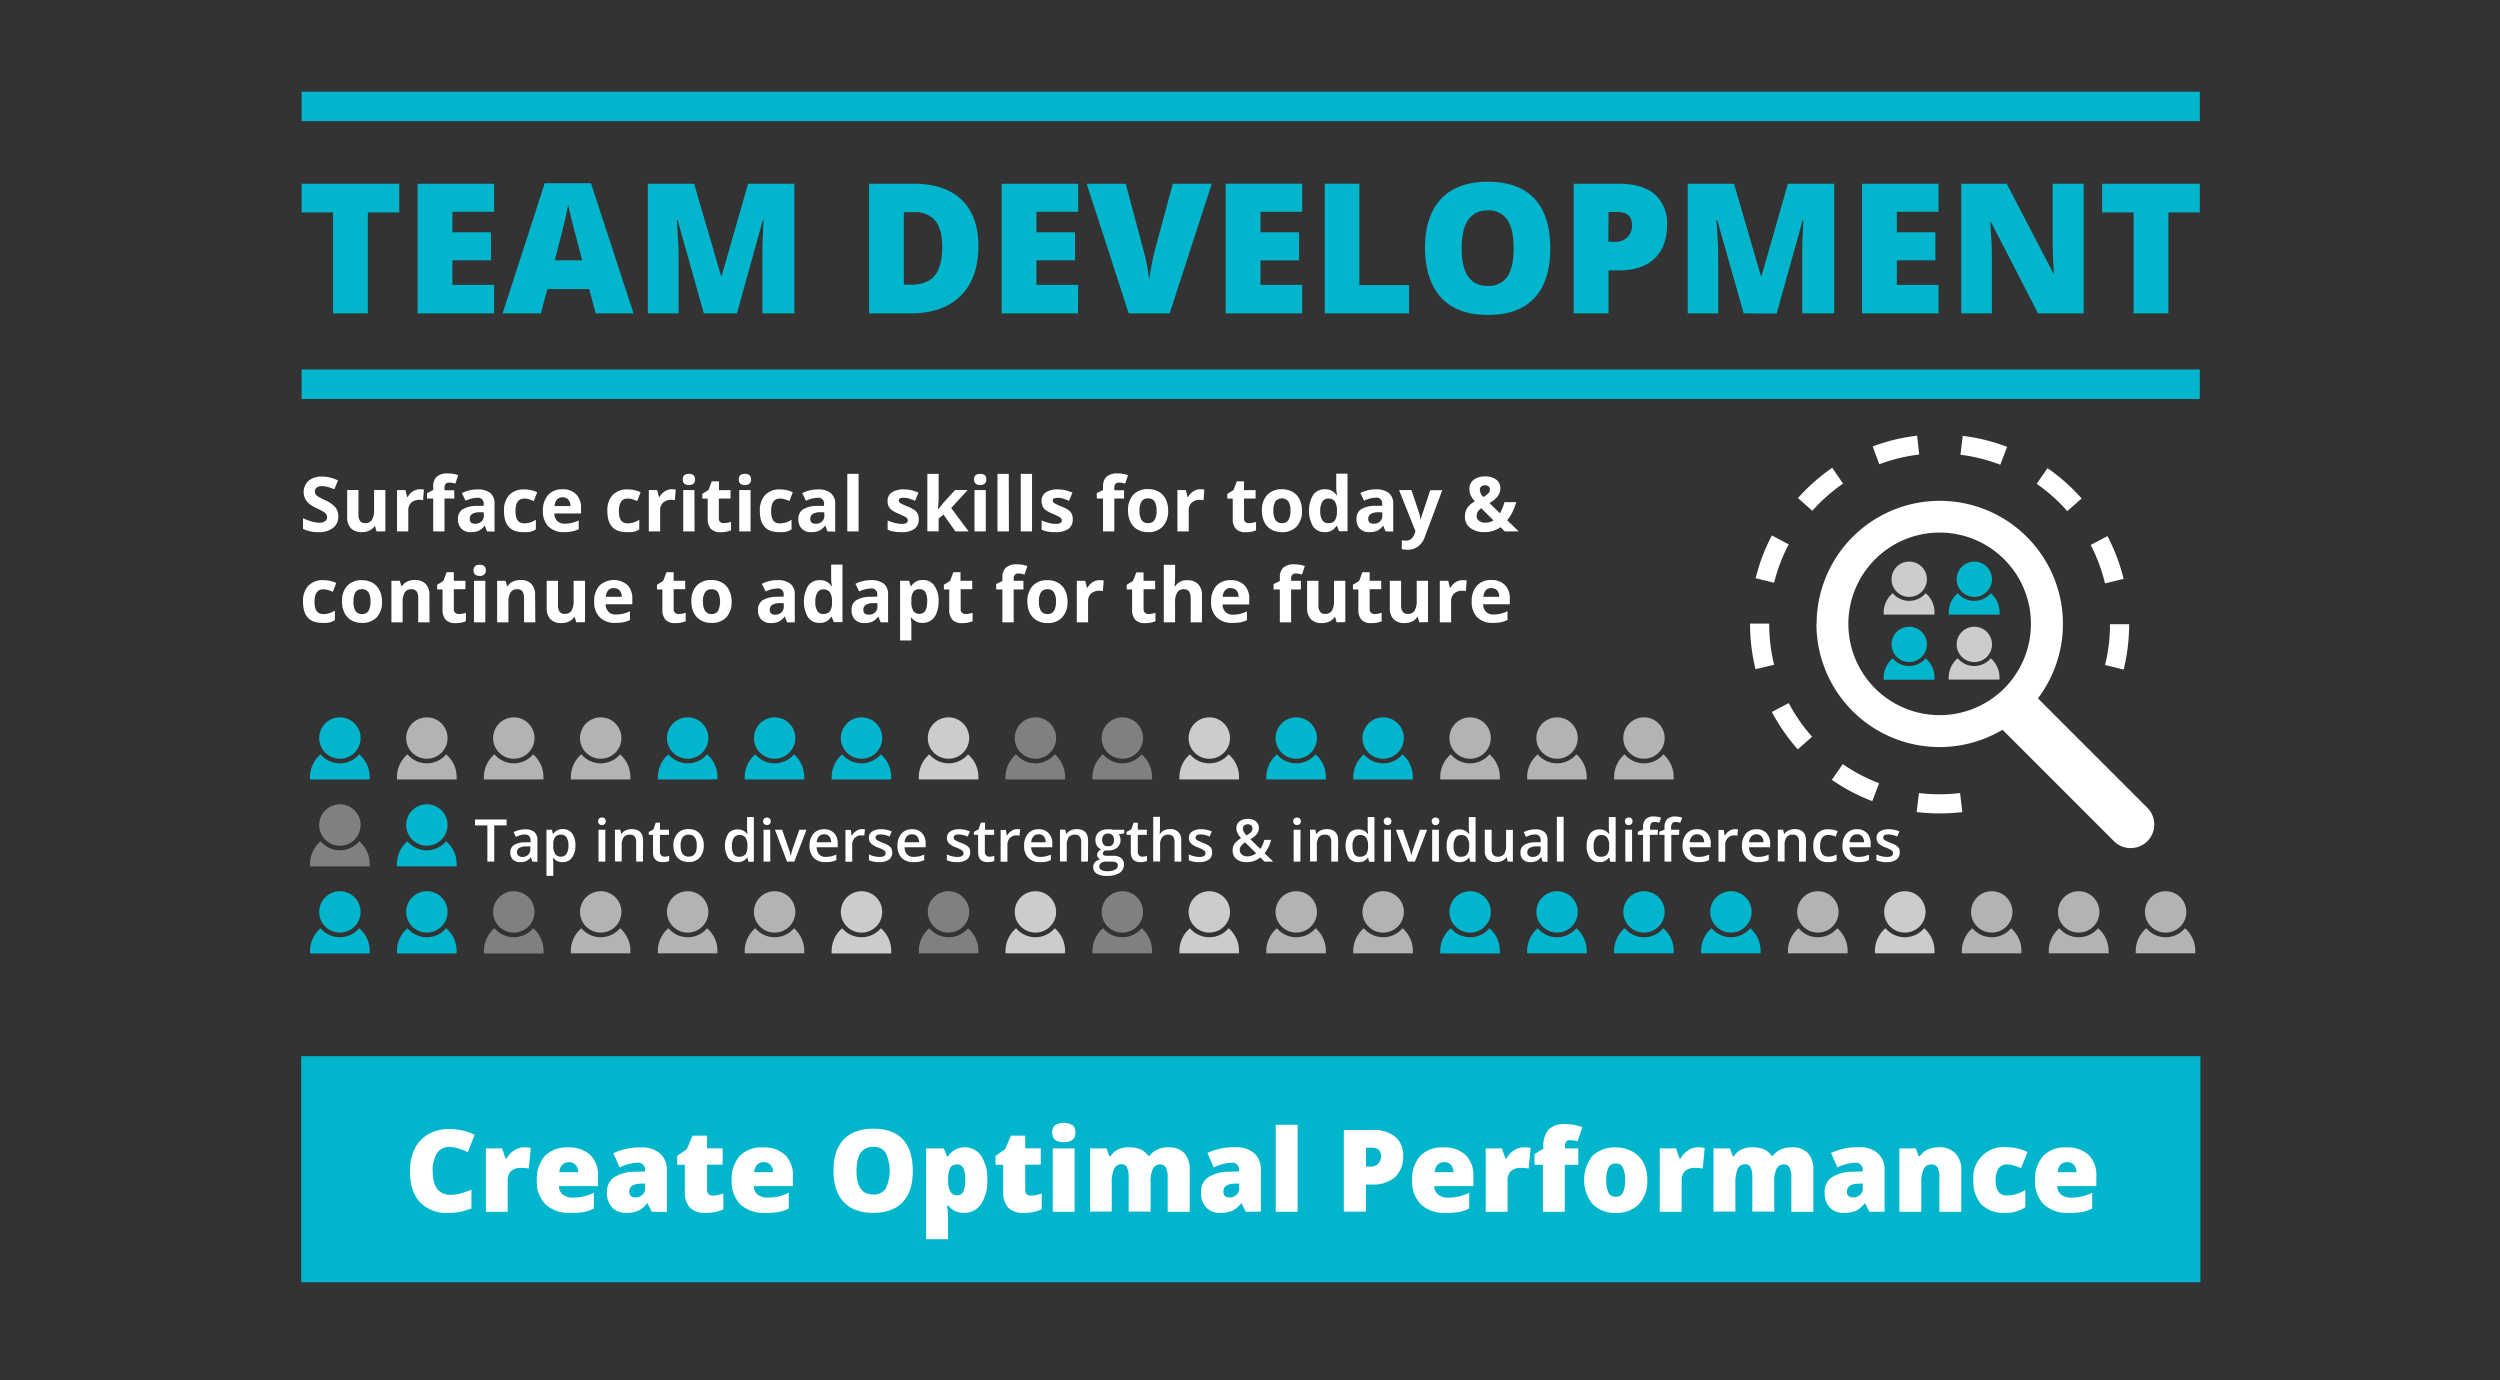 <svg id="Layer_1" data-name="Layer 1" xmlns="http://www.w3.org/2000/svg" viewBox="0 0 594 328"><rect x="0" y="0" width="594" height="328" fill="#333333" stroke="none"/><defs><style>.cls-1{fill:#01b5cc;}.cls-2{fill:#fff;}.cls-3{fill:gray;}.cls-4{fill:#b3b3b3;}.cls-5{fill:#ccc;}</style></defs><rect class="cls-1" x="71.57" y="250.95" width="451.25" height="53.72"/><path class="cls-1" d="M87.4,74.46H79.13v-24H71.66V43.65h23.2v6.81H87.4Z"/><path class="cls-1" d="M117.4,74.46H99.23V43.65H117.4v6.68h-9.9v4.85h9.17v6.68H107.5v5.82h9.9Z"/><path class="cls-1" d="M141.54,74.46,140,68.69h-9.94l-1.55,5.77h-9.09l10-30.93h11l10.11,30.93Zm-3.22-12.6L137,56.8c-.31-1.12-.68-2.57-1.12-4.36s-.73-3.06-.87-3.83c-.13.71-.37,1.89-.74,3.54s-1.19,4.88-2.46,9.71Z"/><path class="cls-1" d="M167.23,74.46,161,52.27h-.19q.43,5.67.44,8.81V74.46h-7.33V43.65h11l6.39,21.88h.17l6.26-21.88h11V74.46h-7.6V61q0-1.07,0-2.34c0-.86.12-3,.28-6.3h-.19L175.1,74.46Z"/><path class="cls-1" d="M232.46,58.41q0,7.71-4.22,11.88t-11.86,4.17h-9.9V43.65h10.59q7.38,0,11.38,3.8T232.46,58.41Zm-8.58.29c0-2.82-.56-4.92-1.67-6.28a6.13,6.13,0,0,0-5.05-2h-2.41V67.64h1.84c2.51,0,4.36-.74,5.53-2.21S223.88,61.72,223.88,58.7Z"/><path class="cls-1" d="M256.12,74.46H238V43.65h18.17v6.68h-9.91v4.85h9.17v6.68h-9.17v5.82h9.91Z"/><path class="cls-1" d="M278.66,43.65h9.26l-10,30.81h-9.74l-10-30.81h9.29l4.17,15.62a48.06,48.06,0,0,1,1.42,7.25c.1-1,.3-2.21.59-3.69s.55-2.63.77-3.48Z"/><path class="cls-1" d="M309.4,74.46H291.22V43.65H309.4v6.68h-9.91v4.85h9.17v6.68h-9.17v5.82h9.91Z"/><path class="cls-1" d="M314.76,74.46V43.65H323V67.74h11.79v6.72Z"/><path class="cls-1" d="M368.35,59q0,7.77-3.79,11.82t-11.1,4q-7.2,0-11-4.07T338.58,59q0-7.69,3.82-11.75t11.11-4.06q7.31,0,11.07,4T368.35,59Zm-21.06,0q0,8.92,6.17,8.93a5.28,5.28,0,0,0,4.66-2.17c1-1.44,1.52-3.7,1.52-6.76s-.51-5.35-1.54-6.82a5.22,5.22,0,0,0-4.59-2.2Q347.29,50,347.29,59Z"/><path class="cls-1" d="M396.09,53.45c0,3.45-1,6.1-3,8s-4.88,2.81-8.59,2.81h-2.33V74.46h-8.26V43.65h10.59c3.86,0,6.77.85,8.71,2.55A9.13,9.13,0,0,1,396.09,53.45Zm-13.95,4h1.51a4.07,4.07,0,0,0,3-1.06,3.8,3.8,0,0,0,1.1-2.9q0-3.12-3.43-3.12h-2.14Z"/><path class="cls-1" d="M414.3,74.46,408,52.27h-.19c.3,3.78.44,6.72.44,8.81V74.46H401V43.65h11l6.38,21.88h.17l6.26-21.88h11V74.46h-7.6V61q0-1.07,0-2.34t.29-6.3h-.19l-6.18,22.14Z"/><path class="cls-1" d="M460.59,74.46H442.42V43.65h18.17v6.68h-9.9v4.85h9.16v6.68h-9.16v5.82h9.9Z"/><path class="cls-1" d="M495.09,74.46H484.24l-11.18-21.7h-.18q.39,5.12.39,7.82V74.46H466V43.65h10.8l11.14,21.42H488c-.19-3.11-.29-5.6-.29-7.49V43.65h7.37Z"/><path class="cls-1" d="M515.21,74.46h-8.27v-24h-7.48V43.65h23.2v6.81h-7.45Z"/><rect class="cls-1" x="71.66" y="21.79" width="451" height="7"/><rect class="cls-1" x="71.66" y="87.79" width="451" height="7"/><path class="cls-2" d="M106.73,272.51a3.35,3.35,0,0,0-2.92,1.54,7.39,7.39,0,0,0-1,4.23q0,5.61,4.27,5.61a8.67,8.67,0,0,0,2.49-.36c.81-.24,1.62-.53,2.44-.86v4.44a13.64,13.64,0,0,1-5.51,1.07,8.69,8.69,0,0,1-6.74-2.55c-1.56-1.7-2.35-4.16-2.35-7.37A11.76,11.76,0,0,1,98.5,273a8.17,8.17,0,0,1,3.27-3.51,9.86,9.86,0,0,1,5-1.23,13.88,13.88,0,0,1,6,1.37l-1.61,4.13a18.08,18.08,0,0,0-2.15-.85A7.57,7.57,0,0,0,106.73,272.51Z"/><path class="cls-2" d="M124.53,272.59a7.65,7.65,0,0,1,1.29.11l.29.05-.47,4.91a7.36,7.36,0,0,0-1.76-.16,3.38,3.38,0,0,0-2.48.78,3,3,0,0,0-.77,2.23v7.41h-5.19V272.86h3.86l.81,2.41h.26a5.19,5.19,0,0,1,1.81-1.94A4.38,4.38,0,0,1,124.53,272.59Z"/><path class="cls-2" d="M135.48,288.18a8,8,0,0,1-5.84-2,7.51,7.51,0,0,1-2.08-5.69,8.24,8.24,0,0,1,1.92-5.86,7.21,7.21,0,0,1,5.5-2,7.33,7.33,0,0,1,5.26,1.78,6.71,6.71,0,0,1,1.85,5.11v2.31H132.8a2.6,2.6,0,0,0,.93,2,3.61,3.61,0,0,0,2.37.72,11.68,11.68,0,0,0,2.52-.26,12.16,12.16,0,0,0,2.49-.89v3.74a9.17,9.17,0,0,1-2.52.86A17.47,17.47,0,0,1,135.48,288.18Zm-.31-12.05a2.13,2.13,0,0,0-1.53.58,2.66,2.66,0,0,0-.73,1.81h4.47a2.61,2.61,0,0,0-.62-1.74A2.07,2.07,0,0,0,135.17,276.13Z"/><path class="cls-2" d="M154.85,287.92l-1-2h-.1a6,6,0,0,1-2.14,1.78,7.08,7.08,0,0,1-2.82.48,4.42,4.42,0,0,1-3.35-1.27,5,5,0,0,1-1.22-3.59,4.08,4.08,0,0,1,1.67-3.58,9.15,9.15,0,0,1,4.85-1.33l2.52-.08v-.21a1.64,1.64,0,0,0-1.84-1.86,10.84,10.84,0,0,0-4.18,1.12L145.73,274a14.52,14.52,0,0,1,6.65-1.36,6.43,6.43,0,0,1,4.48,1.44,5.13,5.13,0,0,1,1.59,4v9.88ZM151,284.51a2.37,2.37,0,0,0,1.61-.59,2,2,0,0,0,.67-1.56v-1.17l-1.19.06c-1.71.06-2.57.69-2.57,1.88C149.52,284.05,150,284.51,151,284.51Z"/><path class="cls-2" d="M169.36,284.08a7.85,7.85,0,0,0,2.51-.52v3.78a9.67,9.67,0,0,1-2,.65,11.13,11.13,0,0,1-2.22.19,4.89,4.89,0,0,1-3.78-1.28,5.76,5.76,0,0,1-1.15-3.94v-6.21H160.9v-2.11l2.31-1.63,1.34-3.17H168v3h3.7v3.89H168v5.86Q168,284.08,169.36,284.08Z"/><path class="cls-2" d="M181.77,288.18a8.07,8.07,0,0,1-5.84-2,7.55,7.55,0,0,1-2.08-5.69,8.25,8.25,0,0,1,1.93-5.86,7.2,7.2,0,0,1,5.5-2,7.33,7.33,0,0,1,5.26,1.78,6.75,6.75,0,0,1,1.85,5.11v2.31H179.1a2.57,2.57,0,0,0,.93,2,3.61,3.61,0,0,0,2.37.72,11.68,11.68,0,0,0,2.52-.26,12.37,12.37,0,0,0,2.49-.89v3.74a9.12,9.12,0,0,1-2.53.86A17.39,17.39,0,0,1,181.77,288.18Zm-.3-12.05a2.15,2.15,0,0,0-1.54.58,2.7,2.7,0,0,0-.72,1.81h4.46a2.55,2.55,0,0,0-.61-1.74A2.07,2.07,0,0,0,181.47,276.13Z"/><path class="cls-2" d="M216.88,278.18c0,3.26-.8,5.75-2.4,7.45s-4,2.55-7,2.55-5.38-.85-7-2.56-2.44-4.2-2.44-7.47.81-5.7,2.43-7.41,4-2.56,7.05-2.56,5.43.85,7,2.54S216.88,274.9,216.88,278.18Zm-13.37,0q0,5.63,3.92,5.63a3.38,3.38,0,0,0,3-1.37,10,10,0,0,0,0-8.56,3.33,3.33,0,0,0-2.92-1.39C204.83,272.49,203.51,274.38,203.51,278.18Z"/><path class="cls-2" d="M229.12,288.18a5.17,5.17,0,0,1-2.05-.38,5.1,5.1,0,0,1-1.79-1.36H225a19.16,19.16,0,0,1,.24,2v6h-5.2V272.86h4.23l.73,1.91h.24a4.75,4.75,0,0,1,7.92-.1,9.91,9.91,0,0,1,1.42,5.68,9.78,9.78,0,0,1-1.48,5.74A4.69,4.69,0,0,1,229.12,288.18Zm-1.74-11.51a1.68,1.68,0,0,0-1.6.82,5.35,5.35,0,0,0-.5,2.43v.41a5.62,5.62,0,0,0,.52,2.8,1.76,1.76,0,0,0,1.63.87,1.52,1.52,0,0,0,1.45-.86,6.53,6.53,0,0,0,.45-2.84,6.28,6.28,0,0,0-.45-2.78A1.57,1.57,0,0,0,227.38,276.67Z"/><path class="cls-2" d="M245,284.08a7.85,7.85,0,0,0,2.51-.52v3.78a9.87,9.87,0,0,1-2,.65,11.17,11.17,0,0,1-2.23.19,4.88,4.88,0,0,1-3.77-1.28,5.76,5.76,0,0,1-1.16-3.94v-6.21h-1.82v-2.11l2.32-1.63,1.34-3.17h3.4v3h3.69v3.89h-3.69v5.86Q243.55,284.08,245,284.08Z"/><path class="cls-2" d="M250,269.11a2.17,2.17,0,0,1,.65-1.74,4.11,4.11,0,0,1,4.21,0,2.17,2.17,0,0,1,.66,1.72c0,1.53-.92,2.29-2.77,2.29S250,270.64,250,269.11Zm5.32,18.81h-5.19V272.86h5.19Z"/><path class="cls-2" d="M277.44,287.92v-8.19a4.89,4.89,0,0,0-.42-2.29,1.41,1.41,0,0,0-1.32-.77,1.87,1.87,0,0,0-1.76,1,7,7,0,0,0-.56,3.2v7h-5.21v-8.19a5.21,5.21,0,0,0-.39-2.29,1.36,1.36,0,0,0-1.29-.77,1.87,1.87,0,0,0-1.78,1.09,8.25,8.25,0,0,0-.56,3.57v6.59H259V272.86h3.92l.65,1.86h.31a3.9,3.9,0,0,1,1.73-1.58,6,6,0,0,1,2.59-.55q3.25,0,4.57,2h.41a4.31,4.31,0,0,1,1.77-1.45,5.94,5.94,0,0,1,2.51-.53,5.17,5.17,0,0,1,3.95,1.37,5.94,5.94,0,0,1,1.27,4.16v9.8Z"/><path class="cls-2" d="M296,287.92l-1-2h-.11a5.88,5.88,0,0,1-2.14,1.78,7,7,0,0,1-2.81.48,4.41,4.41,0,0,1-3.35-1.27,5,5,0,0,1-1.22-3.59,4.06,4.06,0,0,1,1.67-3.58,9.12,9.12,0,0,1,4.85-1.33l2.51-.08v-.21a1.63,1.63,0,0,0-1.83-1.86,10.88,10.88,0,0,0-4.19,1.12l-1.5-3.43a14.49,14.49,0,0,1,6.65-1.36A6.43,6.43,0,0,1,298,274a5.13,5.13,0,0,1,1.59,4v9.88Zm-3.86-3.41a2.39,2.39,0,0,0,1.62-.59,2,2,0,0,0,.67-1.56v-1.17l-1.2.06c-1.71.06-2.56.69-2.56,1.88Q290.66,284.51,292.13,284.51Z"/><path class="cls-2" d="M308.32,287.92h-5.2V267.24h5.2Z"/><path class="cls-2" d="M333.39,274.67a6.52,6.52,0,0,1-1.92,5,7.75,7.75,0,0,1-5.45,1.77h-1.48v6.45h-5.25V268.49H326a8.2,8.2,0,0,1,5.53,1.61A5.72,5.72,0,0,1,333.39,274.67Zm-8.85,2.52h1a2.61,2.61,0,0,0,1.88-.66,2.42,2.42,0,0,0,.7-1.84c0-1.31-.73-2-2.18-2h-1.36Z"/><path class="cls-2" d="M343.45,288.18a8.07,8.07,0,0,1-5.84-2,7.55,7.55,0,0,1-2.08-5.69,8.25,8.25,0,0,1,1.93-5.86,7.2,7.2,0,0,1,5.5-2,7.33,7.33,0,0,1,5.26,1.78,6.75,6.75,0,0,1,1.85,5.11v2.31h-9.29a2.57,2.57,0,0,0,.93,2,3.61,3.61,0,0,0,2.37.72,11.68,11.68,0,0,0,2.52-.26,12.37,12.37,0,0,0,2.49-.89v3.74a9.12,9.12,0,0,1-2.53.86A17.39,17.39,0,0,1,343.45,288.18Zm-.3-12.05a2.15,2.15,0,0,0-1.54.58,2.7,2.7,0,0,0-.72,1.81h4.46a2.55,2.55,0,0,0-.61-1.74A2.07,2.07,0,0,0,343.15,276.13Z"/><path class="cls-2" d="M362.1,272.59a7.65,7.65,0,0,1,1.29.11l.29.05-.47,4.91a7.36,7.36,0,0,0-1.76-.16,3.38,3.38,0,0,0-2.48.78,3,3,0,0,0-.77,2.23v7.41H353V272.86h3.86l.82,2.41h.25a5.19,5.19,0,0,1,1.81-1.94A4.38,4.38,0,0,1,362.1,272.59Z"/><path class="cls-2" d="M375,276.75h-3.2v11.17h-5.2V276.75h-2V274.2l2.1-1.27v-.26a6.14,6.14,0,0,1,1.22-4.27,5.11,5.11,0,0,1,3.9-1.31,12.25,12.25,0,0,1,2,.16,15.58,15.58,0,0,1,2.14.56l-1.11,3.36a7.34,7.34,0,0,0-1.88-.26,1,1,0,0,0-.87.36,2,2,0,0,0-.27,1.19v.4H375Z"/><path class="cls-2" d="M391.4,280.35a8,8,0,0,1-2,5.77,7.37,7.37,0,0,1-5.56,2.06,7.18,7.18,0,0,1-5.45-2.11,9.16,9.16,0,0,1,0-11.44,7.45,7.45,0,0,1,5.58-2,7.93,7.93,0,0,1,3.92,1,6.44,6.44,0,0,1,2.62,2.7A8.71,8.71,0,0,1,391.4,280.35Zm-9.76,0a6.77,6.77,0,0,0,.52,3,1.81,1.81,0,0,0,1.74,1,1.75,1.75,0,0,0,1.71-1,7,7,0,0,0,.5-3,6.54,6.54,0,0,0-.51-2.91,1.78,1.78,0,0,0-1.72-1,1.81,1.81,0,0,0-1.72,1A6.46,6.46,0,0,0,381.64,280.35Z"/><path class="cls-2" d="M403.45,272.59a7.65,7.65,0,0,1,1.29.11l.29.05-.46,4.91a7.51,7.51,0,0,0-1.77-.16,3.36,3.36,0,0,0-2.47.78,3,3,0,0,0-.77,2.23v7.41h-5.2V272.86h3.87l.81,2.41h.25a5.19,5.19,0,0,1,1.81-1.94A4.38,4.38,0,0,1,403.45,272.59Z"/><path class="cls-2" d="M425.62,287.92v-8.19a4.89,4.89,0,0,0-.42-2.29,1.41,1.41,0,0,0-1.33-.77,1.87,1.87,0,0,0-1.75,1,7,7,0,0,0-.56,3.2v7h-5.21v-8.19a5.05,5.05,0,0,0-.4-2.29,1.34,1.34,0,0,0-1.28-.77,1.89,1.89,0,0,0-1.79,1.09,8.43,8.43,0,0,0-.55,3.57v6.59h-5.2V272.86h3.92l.65,1.86H412a3.85,3.85,0,0,1,1.73-1.58,6,6,0,0,1,2.59-.55q3.26,0,4.57,2h.41a4.25,4.25,0,0,1,1.77-1.45,5.94,5.94,0,0,1,2.51-.53,5.19,5.19,0,0,1,4,1.37,5.94,5.94,0,0,1,1.27,4.16v9.8Z"/><path class="cls-2" d="M444.17,287.92l-1-2h-.11a5.88,5.88,0,0,1-2.14,1.78,7,7,0,0,1-2.81.48,4.41,4.41,0,0,1-3.35-1.27,5,5,0,0,1-1.22-3.59,4.06,4.06,0,0,1,1.67-3.58,9.12,9.12,0,0,1,4.85-1.33l2.51-.08v-.21a1.63,1.63,0,0,0-1.83-1.86,10.88,10.88,0,0,0-4.19,1.12l-1.5-3.43a14.47,14.47,0,0,1,6.64-1.36,6.44,6.44,0,0,1,4.49,1.44,5.13,5.13,0,0,1,1.59,4v9.88Zm-3.86-3.41a2.39,2.39,0,0,0,1.62-.59,2,2,0,0,0,.67-1.56v-1.17l-1.2.06c-1.71.06-2.56.69-2.56,1.88Q438.84,284.51,440.31,284.51Z"/><path class="cls-2" d="M460.8,287.92V279.7a4.67,4.67,0,0,0-.43-2.26,1.48,1.48,0,0,0-1.39-.77,2,2,0,0,0-1.9,1.05,8,8,0,0,0-.58,3.61v6.59h-5.2V272.86h3.92l.65,1.86h.31a4,4,0,0,1,1.84-1.59,6.38,6.38,0,0,1,2.7-.54,5.16,5.16,0,0,1,3.89,1.45,5.65,5.65,0,0,1,1.39,4.08v9.8Z"/><path class="cls-2" d="M476.39,288.18a7.39,7.39,0,0,1-5.6-2,8,8,0,0,1-1.91-5.73,7.17,7.17,0,0,1,7.92-7.87,11,11,0,0,1,4.93,1.15l-1.53,3.84a13.76,13.76,0,0,0-1.74-.66,5.7,5.7,0,0,0-1.66-.25,2.24,2.24,0,0,0-1.95,1,4.76,4.76,0,0,0-.69,2.77q0,3.61,2.67,3.62a8,8,0,0,0,4.38-1.33v4.13A8.47,8.47,0,0,1,476.39,288.18Z"/><path class="cls-2" d="M491.47,288.18a8.07,8.07,0,0,1-5.84-2,7.55,7.55,0,0,1-2.08-5.69,8.25,8.25,0,0,1,1.93-5.86,7.2,7.2,0,0,1,5.5-2,7.33,7.33,0,0,1,5.26,1.78,6.75,6.75,0,0,1,1.85,5.11v2.31H488.8a2.6,2.6,0,0,0,.93,2,3.61,3.61,0,0,0,2.37.72,11.68,11.68,0,0,0,2.52-.26,12.37,12.37,0,0,0,2.49-.89v3.74a9.12,9.12,0,0,1-2.53.86A17.39,17.39,0,0,1,491.47,288.18Zm-.3-12.05a2.15,2.15,0,0,0-1.54.58,2.7,2.7,0,0,0-.72,1.81h4.46a2.55,2.55,0,0,0-.61-1.74A2.07,2.07,0,0,0,491.17,276.13Z"/><path class="cls-2" d="M80.38,122.7a3.33,3.33,0,0,1-1.25,2.74,5.45,5.45,0,0,1-3.49,1,8.29,8.29,0,0,1-3.64-.77v-2.53a16.09,16.09,0,0,0,2.21.81,6.44,6.44,0,0,0,1.64.24,2.34,2.34,0,0,0,1.38-.34,1.18,1.18,0,0,0,.48-1,1.11,1.11,0,0,0-.21-.67,2.31,2.31,0,0,0-.62-.57,16.32,16.32,0,0,0-1.67-.87,7.92,7.92,0,0,1-1.76-1.06,3.84,3.84,0,0,1-.94-1.19,3.67,3.67,0,0,1,.8-4.26,4.81,4.81,0,0,1,3.19-1,7.54,7.54,0,0,1,1.92.24,13.18,13.18,0,0,1,1.9.67l-.88,2.11a12.73,12.73,0,0,0-1.7-.58,5.09,5.09,0,0,0-1.32-.17,1.76,1.76,0,0,0-1.19.36,1.17,1.17,0,0,0-.41.94,1.18,1.18,0,0,0,.16.63,1.93,1.93,0,0,0,.54.52,18.53,18.53,0,0,0,1.72.9,6.87,6.87,0,0,1,2.47,1.72A3.37,3.37,0,0,1,80.38,122.7Z"/><path class="cls-2" d="M89.46,126.26,89.1,125H89a2.94,2.94,0,0,1-1.22,1.06,4.17,4.17,0,0,1-1.8.37,3.45,3.45,0,0,1-2.62-.93,3.72,3.72,0,0,1-.87-2.66v-6.41h2.68v5.74a2.75,2.75,0,0,0,.37,1.59,1.38,1.38,0,0,0,1.21.53,1.8,1.8,0,0,0,1.62-.75,4.58,4.58,0,0,0,.51-2.49v-4.62h2.68v9.82Z"/><path class="cls-2" d="M99.81,116.25a4.51,4.51,0,0,1,.91.08l-.2,2.52a3,3,0,0,0-.79-.09,2.82,2.82,0,0,0-2,.66,2.37,2.37,0,0,0-.72,1.84v5H94.33v-9.82h2l.39,1.65h.14a3.65,3.65,0,0,1,1.23-1.33A3,3,0,0,1,99.81,116.25Z"/><path class="cls-2" d="M107.93,118.45h-2.32v7.81h-2.68v-7.81h-1.47v-1.29l1.47-.72v-.72a3.21,3.21,0,0,1,.83-2.45,3.75,3.75,0,0,1,2.64-.78,6.77,6.77,0,0,1,2.47.42l-.68,2a5,5,0,0,0-1.5-.25,1,1,0,0,0-.82.34,1.38,1.38,0,0,0-.26.86v.62h2.32Z"/><path class="cls-2" d="M115.71,126.26l-.52-1.33h-.07a3.9,3.9,0,0,1-1.39,1.18,4.51,4.51,0,0,1-1.87.33,3,3,0,0,1-2.23-.81,3.1,3.1,0,0,1-.81-2.3,2.61,2.61,0,0,1,1.1-2.31,6.37,6.37,0,0,1,3.3-.82l1.7,0v-.43a1.34,1.34,0,0,0-1.53-1.5,7.07,7.07,0,0,0-2.77.71l-.88-1.81a8,8,0,0,1,3.76-.88,4.64,4.64,0,0,1,3,.86,3.18,3.18,0,0,1,1,2.62v6.54Zm-.79-4.55-1,0a3.26,3.26,0,0,0-1.74.42,1.33,1.33,0,0,0-.57,1.18c0,.75.44,1.13,1.3,1.13a2.05,2.05,0,0,0,1.49-.54,1.84,1.84,0,0,0,.56-1.42Z"/><path class="cls-2" d="M124.33,126.44q-4.58,0-4.58-5a5.36,5.36,0,0,1,1.24-3.82,4.68,4.68,0,0,1,3.58-1.33,6.88,6.88,0,0,1,3.06.67l-.79,2.08c-.42-.17-.82-.31-1.18-.42a3.69,3.69,0,0,0-1.09-.16c-1.39,0-2.09,1-2.09,3s.7,2.88,2.09,2.88a4.66,4.66,0,0,0,1.43-.21,5,5,0,0,0,1.32-.64v2.29a4.05,4.05,0,0,1-1.31.57A7.13,7.13,0,0,1,124.33,126.44Z"/><path class="cls-2" d="M134.05,126.44a5.07,5.07,0,0,1-3.71-1.31,5,5,0,0,1-1.34-3.71,5.44,5.44,0,0,1,1.24-3.82,4.39,4.39,0,0,1,3.41-1.35,4.32,4.32,0,0,1,3.24,1.19,4.46,4.46,0,0,1,1.16,3.28V122h-6.33a2.57,2.57,0,0,0,.67,1.78,2.4,2.4,0,0,0,1.78.65,7.58,7.58,0,0,0,1.68-.19,8,8,0,0,0,1.65-.59v2.08a6.82,6.82,0,0,1-1.5.52A9.88,9.88,0,0,1,134.05,126.44Zm-.38-8.28a1.7,1.7,0,0,0-1.34.54,2.53,2.53,0,0,0-.55,1.54h3.76a2.2,2.2,0,0,0-.52-1.54A1.74,1.74,0,0,0,133.67,118.16Z"/><path class="cls-2" d="M148.9,126.44q-4.59,0-4.59-5a5.36,5.36,0,0,1,1.25-3.82,4.65,4.65,0,0,1,3.58-1.33,6.94,6.94,0,0,1,3.06.67l-.8,2.08q-.63-.25-1.17-.42a3.79,3.79,0,0,0-1.09-.16c-1.4,0-2.09,1-2.09,3s.69,2.88,2.09,2.88a4.71,4.71,0,0,0,1.43-.21,5,5,0,0,0,1.32-.64v2.29a4.1,4.1,0,0,1-1.32.57A7.09,7.09,0,0,1,148.9,126.44Z"/><path class="cls-2" d="M159.65,116.25a4.47,4.47,0,0,1,.9.08l-.2,2.52a3,3,0,0,0-.79-.09,2.86,2.86,0,0,0-2,.66,2.36,2.36,0,0,0-.71,1.84v5h-2.69v-9.82h2l.4,1.65h.13a3.77,3.77,0,0,1,1.24-1.33A3,3,0,0,1,159.65,116.25Z"/><path class="cls-2" d="M162.22,113.9c0-.87.49-1.31,1.46-1.31s1.46.44,1.46,1.31a1.29,1.29,0,0,1-.36,1,1.56,1.56,0,0,1-1.1.35C162.71,115.22,162.22,114.78,162.22,113.9Zm2.8,12.36h-2.68v-9.82H165Z"/><path class="cls-2" d="M172,124.3a6,6,0,0,0,1.69-.3v2a6,6,0,0,1-2.46.45,3,3,0,0,1-2.34-.81,3.54,3.54,0,0,1-.74-2.44v-4.74h-1.28v-1.13l1.47-.9.78-2.07h1.71v2.09h2.75v2H170.8v4.74a1,1,0,0,0,.32.84A1.29,1.29,0,0,0,172,124.3Z"/><path class="cls-2" d="M175.53,113.9c0-.87.49-1.31,1.46-1.31s1.46.44,1.46,1.31a1.26,1.26,0,0,1-.37,1,1.52,1.52,0,0,1-1.09.35C176,115.22,175.53,114.78,175.53,113.9Zm2.8,12.36h-2.68v-9.82h2.68Z"/><path class="cls-2" d="M185.13,126.44q-4.59,0-4.59-5a5.36,5.36,0,0,1,1.25-3.82,4.65,4.65,0,0,1,3.58-1.33,6.87,6.87,0,0,1,3,.67l-.79,2.08q-.63-.25-1.17-.42a3.79,3.79,0,0,0-1.09-.16q-2.1,0-2.1,3t2.1,2.88a4.71,4.71,0,0,0,1.43-.21,5,5,0,0,0,1.32-.64v2.29a4.1,4.1,0,0,1-1.32.57A7.09,7.09,0,0,1,185.13,126.44Z"/><path class="cls-2" d="M196.63,126.26l-.52-1.33H196a3.9,3.9,0,0,1-1.39,1.18,4.51,4.51,0,0,1-1.87.33,3,3,0,0,1-2.22-.81,3.07,3.07,0,0,1-.82-2.3,2.61,2.61,0,0,1,1.1-2.31,6.37,6.37,0,0,1,3.3-.82l1.7,0v-.43a1.34,1.34,0,0,0-1.53-1.5,7.07,7.07,0,0,0-2.77.71l-.88-1.81a8,8,0,0,1,3.76-.88,4.64,4.64,0,0,1,3,.86,3.18,3.18,0,0,1,1.06,2.62v6.54Zm-.79-4.55-1,0a3.33,3.33,0,0,0-1.75.42,1.33,1.33,0,0,0-.57,1.18c0,.75.44,1.13,1.3,1.13a2,2,0,0,0,1.49-.54,1.84,1.84,0,0,0,.56-1.42Z"/><path class="cls-2" d="M204,126.26h-2.68V112.59H204Z"/><path class="cls-2" d="M218.29,123.35a2.71,2.71,0,0,1-1,2.3,5.17,5.17,0,0,1-3.14.79,10.48,10.48,0,0,1-1.83-.14,7.11,7.11,0,0,1-1.42-.43v-2.22a9,9,0,0,0,1.69.59,6.7,6.7,0,0,0,1.65.24c1,0,1.45-.28,1.45-.84a.71.71,0,0,0-.19-.52,2.92,2.92,0,0,0-.67-.45c-.31-.16-.74-.36-1.26-.58a8.19,8.19,0,0,1-1.67-.88,2.5,2.5,0,0,1-.77-.93,3,3,0,0,1-.24-1.28,2.32,2.32,0,0,1,1-2,4.94,4.94,0,0,1,2.88-.72,8.11,8.11,0,0,1,3.45.78l-.8,1.93c-.5-.21-1-.38-1.38-.52a4.53,4.53,0,0,0-1.31-.2c-.79,0-1.19.21-1.19.64a.78.78,0,0,0,.38.63,11.44,11.44,0,0,0,1.68.78,7.65,7.65,0,0,1,1.68.87,2.56,2.56,0,0,1,.79.93A2.86,2.86,0,0,1,218.29,123.35Z"/><path class="cls-2" d="M223,120.92l1.17-1.49,2.75-3h3L226,120.7l4.14,5.56H227l-2.83-4-1.15.93v3.05h-2.68V112.59h2.68v6.1l-.14,2.23Z"/><path class="cls-2" d="M231.43,113.9c0-.87.49-1.31,1.46-1.31s1.46.44,1.46,1.31a1.26,1.26,0,0,1-.37,1,1.53,1.53,0,0,1-1.09.35C231.92,115.22,231.43,114.78,231.43,113.9Zm2.79,12.36h-2.68v-9.82h2.68Z"/><path class="cls-2" d="M239.72,126.26H237V112.59h2.68Z"/><path class="cls-2" d="M245.21,126.26h-2.68V112.59h2.68Z"/><path class="cls-2" d="M254.88,123.35a2.71,2.71,0,0,1-1,2.3,5.17,5.17,0,0,1-3.14.79,10.48,10.48,0,0,1-1.83-.14,6.91,6.91,0,0,1-1.42-.43v-2.22a9,9,0,0,0,1.69.59,6.69,6.69,0,0,0,1.64.24c1,0,1.46-.28,1.46-.84a.71.71,0,0,0-.19-.52,2.92,2.92,0,0,0-.67-.45c-.31-.16-.74-.36-1.26-.58a7.92,7.92,0,0,1-1.67-.88,2.5,2.5,0,0,1-.77-.93,3,3,0,0,1-.24-1.28,2.32,2.32,0,0,1,1-2,4.94,4.94,0,0,1,2.88-.72,8.11,8.11,0,0,1,3.45.78L254,119c-.49-.21-1-.38-1.38-.52a4.42,4.42,0,0,0-1.31-.2c-.79,0-1.18.21-1.18.64a.78.78,0,0,0,.38.63,11.44,11.44,0,0,0,1.68.78,7.65,7.65,0,0,1,1.68.87,2.56,2.56,0,0,1,.79.93A2.86,2.86,0,0,1,254.88,123.35Z"/><path class="cls-2" d="M267.08,118.45h-2.32v7.81h-2.68v-7.81H260.6v-1.29l1.48-.72v-.72a3.21,3.21,0,0,1,.82-2.45,3.78,3.78,0,0,1,2.65-.78,6.8,6.8,0,0,1,2.47.42l-.69,2a4.94,4.94,0,0,0-1.49-.25,1,1,0,0,0-.83.34,1.37,1.37,0,0,0-.25.86v.62h2.32Z"/><path class="cls-2" d="M277.55,121.33a5.33,5.33,0,0,1-1.27,3.76,4.59,4.59,0,0,1-3.52,1.35,5,5,0,0,1-2.5-.62A4.09,4.09,0,0,1,268.6,124a5.92,5.92,0,0,1-.58-2.71,5.28,5.28,0,0,1,1.25-3.74,4.64,4.64,0,0,1,3.54-1.34,5,5,0,0,1,2.49.62,4.14,4.14,0,0,1,1.67,1.77A6,6,0,0,1,277.55,121.33Zm-6.8,0a4.12,4.12,0,0,0,.48,2.21,1.71,1.71,0,0,0,1.56.75,1.67,1.67,0,0,0,1.54-.75,4.1,4.1,0,0,0,.47-2.21,4,4,0,0,0-.47-2.18,1.72,1.72,0,0,0-1.56-.73,1.7,1.7,0,0,0-1.54.72A4,4,0,0,0,270.75,121.33Z"/><path class="cls-2" d="M285.24,116.25a4.51,4.51,0,0,1,.91.08l-.2,2.52a3,3,0,0,0-.79-.09,2.82,2.82,0,0,0-2,.66,2.37,2.37,0,0,0-.72,1.84v5h-2.68v-9.82h2l.4,1.65h.13a3.65,3.65,0,0,1,1.23-1.33A3,3,0,0,1,285.24,116.25Z"/><path class="cls-2" d="M296.75,124.3a6,6,0,0,0,1.69-.3v2a6,6,0,0,1-2.46.45,3,3,0,0,1-2.35-.81,3.54,3.54,0,0,1-.73-2.44v-4.74h-1.28v-1.13l1.47-.9.78-2.07h1.71v2.09h2.75v2h-2.75v4.74a1,1,0,0,0,.32.84A1.29,1.29,0,0,0,296.75,124.3Z"/><path class="cls-2" d="M309.35,121.33a5.33,5.33,0,0,1-1.26,3.76,4.61,4.61,0,0,1-3.53,1.35,5,5,0,0,1-2.49-.62,4.09,4.09,0,0,1-1.66-1.78,5.92,5.92,0,0,1-.58-2.71,5.24,5.24,0,0,1,1.25-3.74,4.64,4.64,0,0,1,3.54-1.34,5,5,0,0,1,2.49.62,4.06,4.06,0,0,1,1.66,1.77A5.83,5.83,0,0,1,309.35,121.33Zm-6.79,0a4.12,4.12,0,0,0,.48,2.21,1.71,1.71,0,0,0,1.56.75,1.68,1.68,0,0,0,1.54-.75,4.2,4.2,0,0,0,.47-2.21,4.08,4.08,0,0,0-.47-2.18,2,2,0,0,0-3.11,0A4.12,4.12,0,0,0,302.56,121.33Z"/><path class="cls-2" d="M314.68,126.44A3.2,3.2,0,0,1,312,125.1a7.53,7.53,0,0,1,0-7.5,3.26,3.26,0,0,1,2.77-1.35,3.19,3.19,0,0,1,2.83,1.45h.09a10.58,10.58,0,0,1-.2-2v-3.15h2.68v13.67h-2l-.52-1.27h-.11A3.07,3.07,0,0,1,314.68,126.44Zm.94-2.14a1.81,1.81,0,0,0,1.51-.59,3.49,3.49,0,0,0,.52-2v-.29a4,4,0,0,0-.49-2.27,1.79,1.79,0,0,0-1.58-.69,1.6,1.6,0,0,0-1.4.76,4.09,4.09,0,0,0-.49,2.21,3.8,3.8,0,0,0,.5,2.18A1.63,1.63,0,0,0,315.62,124.3Z"/><path class="cls-2" d="M329.2,126.26l-.52-1.33h-.07a4,4,0,0,1-1.39,1.18,4.51,4.51,0,0,1-1.87.33,3,3,0,0,1-2.23-.81,3.1,3.1,0,0,1-.81-2.3A2.6,2.6,0,0,1,323.4,121a6.37,6.37,0,0,1,3.3-.82l1.71,0v-.43a1.34,1.34,0,0,0-1.53-1.5,7,7,0,0,0-2.77.71l-.89-1.81a8,8,0,0,1,3.76-.88,4.69,4.69,0,0,1,3,.86,3.18,3.18,0,0,1,1.05,2.62v6.54Zm-.79-4.55-1,0a3.26,3.26,0,0,0-1.74.42,1.33,1.33,0,0,0-.57,1.18c0,.75.43,1.13,1.3,1.13a2.05,2.05,0,0,0,1.49-.54,1.87,1.87,0,0,0,.56-1.42Z"/><path class="cls-2" d="M332.42,116.44h2.94l1.85,5.53a7.65,7.65,0,0,1,.33,1.7h0A7.66,7.66,0,0,1,338,122l1.82-5.53h2.87l-4.15,11.08a4.8,4.8,0,0,1-1.63,2.3,4.13,4.13,0,0,1-2.48.77,6.16,6.16,0,0,1-1.36-.15v-2.13a4.32,4.32,0,0,0,1,.12,1.93,1.93,0,0,0,1.25-.44,2.88,2.88,0,0,0,.83-1.31l.16-.49Z"/><path class="cls-2" d="M360.84,126.26h-3.31l-1-1a6.5,6.5,0,0,1-3.8,1.17,5.39,5.39,0,0,1-3.4-1,3.22,3.22,0,0,1-1.26-2.67,3.84,3.84,0,0,1,.53-2.05,5.17,5.17,0,0,1,1.83-1.59,5.63,5.63,0,0,1-1-1.44,3.73,3.73,0,0,1-.3-1.51,2.61,2.61,0,0,1,1-2.15,4.26,4.26,0,0,1,2.74-.82,4.16,4.16,0,0,1,2.62.76,2.47,2.47,0,0,1,1,2,3.31,3.31,0,0,1-.61,1.91,6.18,6.18,0,0,1-2,1.64l2.49,2.44a10.92,10.92,0,0,0,1.09-2.65h2.79a12.26,12.26,0,0,1-.87,2.32,10.65,10.65,0,0,1-1.26,2Zm-10-3.72a1.45,1.45,0,0,0,.57,1.2,2.26,2.26,0,0,0,1.45.45,3.77,3.77,0,0,0,2-.54l-2.92-2.9a3.59,3.59,0,0,0-.8.81A1.65,1.65,0,0,0,350.88,122.54Zm3.16-6.23a.93.93,0,0,0-.32-.74,1.21,1.21,0,0,0-.82-.27,1.37,1.37,0,0,0-.92.29,1,1,0,0,0-.34.8,2.71,2.71,0,0,0,.83,1.7,5.12,5.12,0,0,0,1.16-.83A1.31,1.31,0,0,0,354,116.31Z"/><path class="cls-2" d="M76.57,148Q72,148,72,143a5.36,5.36,0,0,1,1.24-3.82,4.68,4.68,0,0,1,3.58-1.33,6.88,6.88,0,0,1,3.06.67l-.79,2.08c-.42-.17-.81-.31-1.18-.42a3.69,3.69,0,0,0-1.09-.16c-1.39,0-2.09,1-2.09,3s.7,2.88,2.09,2.88a4.62,4.62,0,0,0,1.43-.21,5,5,0,0,0,1.32-.64v2.29a4.05,4.05,0,0,1-1.31.57A7.13,7.13,0,0,1,76.57,148Z"/><path class="cls-2" d="M90.77,142.93a5.28,5.28,0,0,1-1.27,3.76A4.59,4.59,0,0,1,86,148a5,5,0,0,1-2.5-.62,4.15,4.15,0,0,1-1.66-1.78,6,6,0,0,1-.58-2.71,5.24,5.24,0,0,1,1.26-3.74A4.61,4.61,0,0,1,86,137.85a5,5,0,0,1,2.5.62,4.12,4.12,0,0,1,1.66,1.77A5.83,5.83,0,0,1,90.77,142.93Zm-6.79,0a4.13,4.13,0,0,0,.47,2.21,1.71,1.71,0,0,0,1.56.75,1.69,1.69,0,0,0,1.55-.75,4.2,4.2,0,0,0,.47-2.21,4,4,0,0,0-.48-2.18A1.69,1.69,0,0,0,86,140a1.72,1.72,0,0,0-1.55.72A4,4,0,0,0,84,142.93Z"/><path class="cls-2" d="M102.05,147.86H99.37v-5.73a2.78,2.78,0,0,0-.37-1.6,1.41,1.41,0,0,0-1.21-.53,1.8,1.8,0,0,0-1.62.75,4.58,4.58,0,0,0-.51,2.49v4.62H93V138h2l.36,1.26h.15a2.78,2.78,0,0,1,1.24-1.08,4.23,4.23,0,0,1,1.78-.37,3.45,3.45,0,0,1,2.61.93,3.73,3.73,0,0,1,.88,2.68Z"/><path class="cls-2" d="M109,145.9a6,6,0,0,0,1.69-.3v2a6,6,0,0,1-2.46.45,3,3,0,0,1-2.34-.81,3.54,3.54,0,0,1-.74-2.44v-4.74h-1.28v-1.13l1.48-.9.77-2.07h1.71V138h2.76v2h-2.76v4.74a1,1,0,0,0,.33.84A1.25,1.25,0,0,0,109,145.9Z"/><path class="cls-2" d="M112.51,135.5c0-.87.49-1.31,1.46-1.31s1.46.44,1.46,1.31a1.29,1.29,0,0,1-.36,1,1.56,1.56,0,0,1-1.1.35C113,136.82,112.51,136.38,112.51,135.5Zm2.8,12.36h-2.68V138h2.68Z"/><path class="cls-2" d="M127.19,147.86h-2.68v-5.73a2.78,2.78,0,0,0-.38-1.6,1.38,1.38,0,0,0-1.2-.53,1.83,1.83,0,0,0-1.63.75,4.69,4.69,0,0,0-.5,2.49v4.62h-2.68V138h2l.36,1.26h.15a2.8,2.8,0,0,1,1.23-1.08,4.27,4.27,0,0,1,1.79-.37,3.43,3.43,0,0,1,2.6.93,3.69,3.69,0,0,1,.89,2.68Z"/><path class="cls-2" d="M136.91,147.86l-.36-1.25h-.14a2.88,2.88,0,0,1-1.22,1.06,4.17,4.17,0,0,1-1.8.37,3.41,3.41,0,0,1-2.61-.93,3.68,3.68,0,0,1-.88-2.66V138h2.68v5.74a2.67,2.67,0,0,0,.38,1.59,1.35,1.35,0,0,0,1.2.53,1.83,1.83,0,0,0,1.63-.75,4.69,4.69,0,0,0,.5-2.49V138H139v9.82Z"/><path class="cls-2" d="M146.23,148a5.09,5.09,0,0,1-3.71-1.31,5,5,0,0,1-1.34-3.71,5.44,5.44,0,0,1,1.24-3.82,5,5,0,0,1,6.66-.16,4.5,4.5,0,0,1,1.16,3.28v1.3H143.9a2.53,2.53,0,0,0,.68,1.78,2.36,2.36,0,0,0,1.77.65,7.58,7.58,0,0,0,1.68-.19,8,8,0,0,0,1.65-.59v2.08a6.82,6.82,0,0,1-1.5.52A9.74,9.74,0,0,1,146.23,148Zm-.38-8.28a1.72,1.72,0,0,0-1.34.54,2.53,2.53,0,0,0-.55,1.54h3.76a2.2,2.2,0,0,0-.52-1.54A1.74,1.74,0,0,0,145.85,139.76Z"/><path class="cls-2" d="M161.23,145.9a6,6,0,0,0,1.69-.3v2a6,6,0,0,1-2.46.45,3,3,0,0,1-2.34-.81,3.54,3.54,0,0,1-.74-2.44v-4.74H156.1v-1.13l1.47-.9.78-2.07h1.71V138h2.75v2h-2.75v4.74a1,1,0,0,0,.32.84A1.29,1.29,0,0,0,161.23,145.9Z"/><path class="cls-2" d="M173.83,142.93a5.33,5.33,0,0,1-1.26,3.76A4.6,4.6,0,0,1,169,148a5,5,0,0,1-2.49-.62,4.09,4.09,0,0,1-1.66-1.78,5.92,5.92,0,0,1-.58-2.71,5.28,5.28,0,0,1,1.25-3.74,4.64,4.64,0,0,1,3.54-1.34,5,5,0,0,1,2.49.62,4.06,4.06,0,0,1,1.66,1.77A5.83,5.83,0,0,1,173.83,142.93Zm-6.79,0a4.12,4.12,0,0,0,.48,2.21,1.71,1.71,0,0,0,1.56.75,1.68,1.68,0,0,0,1.54-.75,5.36,5.36,0,0,0,0-4.39,1.72,1.72,0,0,0-1.56-.73,1.7,1.7,0,0,0-1.54.72A4,4,0,0,0,167,142.93Z"/><path class="cls-2" d="M187,147.86l-.52-1.33h-.07a3.92,3.92,0,0,1-1.4,1.18,4.46,4.46,0,0,1-1.86.33,3,3,0,0,1-2.23-.81,3.1,3.1,0,0,1-.82-2.3,2.61,2.61,0,0,1,1.1-2.31,6.37,6.37,0,0,1,3.3-.82l1.7-.05v-.43a1.34,1.34,0,0,0-1.52-1.5,7,7,0,0,0-2.77.71l-.89-1.81a8,8,0,0,1,3.76-.88,4.64,4.64,0,0,1,3,.86,3.16,3.16,0,0,1,1.06,2.62v6.54Zm-.8-4.55-1,0a3.26,3.26,0,0,0-1.74.42,1.33,1.33,0,0,0-.57,1.18c0,.75.43,1.13,1.3,1.13a2.07,2.07,0,0,0,1.49-.54,1.87,1.87,0,0,0,.55-1.42Z"/><path class="cls-2" d="M194.71,148A3.2,3.2,0,0,1,192,146.7a7.53,7.53,0,0,1,0-7.5,3.26,3.26,0,0,1,2.77-1.35,3.19,3.19,0,0,1,2.83,1.45h.09a10.67,10.67,0,0,1-.21-2v-3.15h2.69v13.67h-2.05l-.52-1.27h-.12A3,3,0,0,1,194.71,148Zm.94-2.14a1.82,1.82,0,0,0,1.51-.59,3.49,3.49,0,0,0,.52-2V143a4,4,0,0,0-.49-2.27,1.8,1.8,0,0,0-1.59-.69,1.59,1.59,0,0,0-1.39.76,4.09,4.09,0,0,0-.49,2.21,3.8,3.8,0,0,0,.5,2.18A1.63,1.63,0,0,0,195.65,145.9Z"/><path class="cls-2" d="M209.23,147.86l-.52-1.33h-.07a4,4,0,0,1-1.39,1.18,4.51,4.51,0,0,1-1.87.33,3,3,0,0,1-2.23-.81,3.1,3.1,0,0,1-.81-2.3,2.6,2.6,0,0,1,1.09-2.31,6.37,6.37,0,0,1,3.3-.82l1.71-.05v-.43a1.34,1.34,0,0,0-1.53-1.5,7,7,0,0,0-2.77.71l-.89-1.81a8,8,0,0,1,3.76-.88,4.69,4.69,0,0,1,3,.86,3.19,3.19,0,0,1,1,2.62v6.54Zm-.79-4.55-1,0a3.26,3.26,0,0,0-1.74.42,1.33,1.33,0,0,0-.57,1.18c0,.75.43,1.13,1.3,1.13a2.05,2.05,0,0,0,1.49-.54,1.87,1.87,0,0,0,.56-1.42Z"/><path class="cls-2" d="M219.26,148a3.26,3.26,0,0,1-2.72-1.26h-.14c.09.82.14,1.3.14,1.43v4h-2.68V138H216l.38,1.27h.12a3.12,3.12,0,0,1,2.79-1.46,3.17,3.17,0,0,1,2.72,1.35,6.19,6.19,0,0,1,1,3.73,7.38,7.38,0,0,1-.47,2.74,3.74,3.74,0,0,1-1.31,1.76A3.34,3.34,0,0,1,219.26,148Zm-.79-8a1.67,1.67,0,0,0-1.45.61,3.46,3.46,0,0,0-.48,2v.29a4.14,4.14,0,0,0,.47,2.26,1.67,1.67,0,0,0,1.49.69q1.8,0,1.8-3a4.34,4.34,0,0,0-.44-2.18A1.52,1.52,0,0,0,218.47,140Z"/><path class="cls-2" d="M229.39,145.9a6,6,0,0,0,1.69-.3v2a6,6,0,0,1-2.46.45,3,3,0,0,1-2.35-.81,3.59,3.59,0,0,1-.73-2.44v-4.74h-1.28v-1.13l1.47-.9.78-2.07h1.71V138H231v2h-2.75v4.74a1,1,0,0,0,.32.84A1.29,1.29,0,0,0,229.39,145.9Z"/><path class="cls-2" d="M243.17,140.05h-2.32v7.81h-2.68v-7.81h-1.48v-1.29l1.48-.72v-.72a3.21,3.21,0,0,1,.83-2.45,3.75,3.75,0,0,1,2.64-.78,6.77,6.77,0,0,1,2.47.42l-.68,2a5,5,0,0,0-1.5-.25,1,1,0,0,0-.82.34,1.38,1.38,0,0,0-.26.86V138h2.32Z"/><path class="cls-2" d="M253.64,142.93a5.28,5.28,0,0,1-1.27,3.76,4.59,4.59,0,0,1-3.52,1.35,5,5,0,0,1-2.5-.62,4.15,4.15,0,0,1-1.66-1.78,6,6,0,0,1-.58-2.71,5.24,5.24,0,0,1,1.26-3.74,4.61,4.61,0,0,1,3.53-1.34,5,5,0,0,1,2.5.62,4.12,4.12,0,0,1,1.66,1.77A5.83,5.83,0,0,1,253.64,142.93Zm-6.79,0a4.13,4.13,0,0,0,.47,2.21,1.71,1.71,0,0,0,1.56.75,1.69,1.69,0,0,0,1.55-.75,4.2,4.2,0,0,0,.47-2.21,4,4,0,0,0-.48-2.18,1.69,1.69,0,0,0-1.55-.73,1.72,1.72,0,0,0-1.55.72A4,4,0,0,0,246.85,142.93Z"/><path class="cls-2" d="M261.34,137.85a4.47,4.47,0,0,1,.9.08l-.2,2.52a3,3,0,0,0-.79-.09,2.86,2.86,0,0,0-2,.66,2.37,2.37,0,0,0-.72,1.84v5h-2.68V138h2l.4,1.65h.13a3.77,3.77,0,0,1,1.24-1.33A3,3,0,0,1,261.34,137.85Z"/><path class="cls-2" d="M272.84,145.9a6,6,0,0,0,1.69-.3v2a6,6,0,0,1-2.46.45,3,3,0,0,1-2.34-.81,3.54,3.54,0,0,1-.74-2.44v-4.74h-1.28v-1.13l1.48-.9L270,136h1.71V138h2.76v2h-2.76v4.74a1,1,0,0,0,.33.84A1.25,1.25,0,0,0,272.84,145.9Z"/><path class="cls-2" d="M285.59,147.86h-2.68v-5.73q0-2.13-1.59-2.13a1.78,1.78,0,0,0-1.62.76,4.63,4.63,0,0,0-.5,2.48v4.62h-2.68V134.19h2.68V137c0,.21,0,.72-.06,1.52l-.07.8h.15a3.07,3.07,0,0,1,2.84-1.45,3.45,3.45,0,0,1,2.63.94,3.69,3.69,0,0,1,.9,2.67Z"/><path class="cls-2" d="M292.79,148a5.06,5.06,0,0,1-3.7-1.31,4.92,4.92,0,0,1-1.34-3.71A5.48,5.48,0,0,1,289,139.2a4.42,4.42,0,0,1,3.42-1.35,4.32,4.32,0,0,1,3.24,1.19,4.46,4.46,0,0,1,1.16,3.28v1.3h-6.33a2.52,2.52,0,0,0,.67,1.78,2.39,2.39,0,0,0,1.78.65,7.58,7.58,0,0,0,1.68-.19,8.46,8.46,0,0,0,1.65-.59v2.08a6.82,6.82,0,0,1-1.5.52A9.92,9.92,0,0,1,292.79,148Zm-.37-8.28a1.7,1.7,0,0,0-1.34.54,2.47,2.47,0,0,0-.55,1.54h3.76a2.25,2.25,0,0,0-.52-1.54A1.76,1.76,0,0,0,292.42,139.76Z"/><path class="cls-2" d="M309.09,140.05h-2.32v7.81h-2.68v-7.81h-1.48v-1.29l1.48-.72v-.72a3.21,3.21,0,0,1,.82-2.45,3.8,3.8,0,0,1,2.65-.78,6.77,6.77,0,0,1,2.47.42l-.69,2a4.89,4.89,0,0,0-1.49-.25,1,1,0,0,0-.83.34,1.37,1.37,0,0,0-.25.86V138h2.32Z"/><path class="cls-2" d="M317.59,147.86l-.36-1.25h-.14a2.94,2.94,0,0,1-1.22,1.06,4.18,4.18,0,0,1-1.81.37,3.44,3.44,0,0,1-2.61-.93,3.73,3.73,0,0,1-.88-2.66V138h2.69v5.74a2.75,2.75,0,0,0,.37,1.59,1.38,1.38,0,0,0,1.21.53,1.8,1.8,0,0,0,1.62-.75,4.6,4.6,0,0,0,.5-2.49V138h2.69v9.82Z"/><path class="cls-2" d="M326.6,145.9a5.86,5.86,0,0,0,1.68-.3v2a5.94,5.94,0,0,1-2.46.45,3,3,0,0,1-2.34-.81,3.54,3.54,0,0,1-.73-2.44v-4.74h-1.29v-1.13l1.48-.9.77-2.07h1.72V138h2.75v2h-2.75v4.74a1,1,0,0,0,.32.84A1.27,1.27,0,0,0,326.6,145.9Z"/><path class="cls-2" d="M337.23,147.86l-.36-1.25h-.14a2.88,2.88,0,0,1-1.22,1.06,4.17,4.17,0,0,1-1.8.37,3.41,3.41,0,0,1-2.61-.93,3.68,3.68,0,0,1-.88-2.66V138h2.68v5.74a2.67,2.67,0,0,0,.38,1.59,1.35,1.35,0,0,0,1.2.53,1.83,1.83,0,0,0,1.63-.75,4.69,4.69,0,0,0,.5-2.49V138h2.68v9.82Z"/><path class="cls-2" d="M347.59,137.85a4.47,4.47,0,0,1,.9.08l-.2,2.52a3,3,0,0,0-.79-.09,2.84,2.84,0,0,0-2,.66,2.37,2.37,0,0,0-.72,1.84v5H342.1V138h2l.4,1.65h.13a3.74,3.74,0,0,1,1.23-1.33A3.05,3.05,0,0,1,347.59,137.85Z"/><path class="cls-2" d="M354.72,148a5.09,5.09,0,0,1-3.71-1.31,5,5,0,0,1-1.33-3.71,5.48,5.48,0,0,1,1.23-3.82,4.41,4.41,0,0,1,3.42-1.35,4.32,4.32,0,0,1,3.24,1.19,4.5,4.5,0,0,1,1.16,3.28v1.3h-6.34a2.57,2.57,0,0,0,.68,1.78,2.37,2.37,0,0,0,1.78.65,7.43,7.43,0,0,0,1.67-.19,8.31,8.31,0,0,0,1.66-.59v2.08a6.73,6.73,0,0,1-1.51.52A9.74,9.74,0,0,1,354.72,148Zm-.38-8.28a1.7,1.7,0,0,0-1.33.54,2.54,2.54,0,0,0-.56,1.54h3.77a2.3,2.3,0,0,0-.52-1.54A1.78,1.78,0,0,0,354.34,139.76Z"/><path class="cls-2" d="M117.43,204.71H115.8v-8.6h-2.94v-1.4h7.51v1.4h-2.94Z"/><path class="cls-2" d="M126.46,204.71l-.32-1.06h0a3,3,0,0,1-1.11.94,3.38,3.38,0,0,1-1.42.25,2.42,2.42,0,0,1-1.74-.6,2.27,2.27,0,0,1-.62-1.7,2,2,0,0,1,.87-1.76,4.88,4.88,0,0,1,2.64-.65l1.31,0v-.41a1.55,1.55,0,0,0-.34-1.08,1.39,1.39,0,0,0-1.05-.36,3.68,3.68,0,0,0-1.11.17,10.49,10.49,0,0,0-1,.4l-.52-1.14a5.28,5.28,0,0,1,1.35-.49,6.19,6.19,0,0,1,1.38-.17,3.28,3.28,0,0,1,2.18.63,2.49,2.49,0,0,1,.73,2v5.1Zm-2.39-1.1a2,2,0,0,0,1.4-.49,1.74,1.74,0,0,0,.53-1.37v-.65l-1,0a3.33,3.33,0,0,0-1.65.38,1.15,1.15,0,0,0-.51,1,1,1,0,0,0,.3.79A1.31,1.31,0,0,0,124.07,203.61Z"/><path class="cls-2" d="M133.69,204.84a2.64,2.64,0,0,1-2.23-1h-.1c.07.64.1,1,.1,1.16v3.1h-1.61V197.15h1.3c0,.14.11.48.23,1h.08a2.5,2.5,0,0,1,2.25-1.15,2.62,2.62,0,0,1,2.21,1,4.58,4.58,0,0,1,.79,2.87,4.69,4.69,0,0,1-.8,2.9A2.66,2.66,0,0,1,133.69,204.84Zm-.39-6.52a1.68,1.68,0,0,0-1.4.56,2.94,2.94,0,0,0-.44,1.79v.24a3.46,3.46,0,0,0,.44,2,1.59,1.59,0,0,0,1.42.62,1.46,1.46,0,0,0,1.29-.68,3.56,3.56,0,0,0,.45-1.95,3.36,3.36,0,0,0-.45-1.92A1.48,1.48,0,0,0,133.3,198.32Z"/><path class="cls-2" d="M142.12,195.14a.89.89,0,0,1,.23-.66.94.94,0,0,1,.67-.23.82.82,0,0,1,.9.89.83.83,0,0,1-.9.89.9.9,0,0,1-.67-.24A.86.86,0,0,1,142.12,195.14Zm1.7,9.57h-1.61v-7.56h1.61Z"/><path class="cls-2" d="M152.77,204.71h-1.62v-4.65a2,2,0,0,0-.35-1.31,1.38,1.38,0,0,0-1.12-.43,1.78,1.78,0,0,0-1.49.6,3.39,3.39,0,0,0-.47,2v3.77h-1.61v-7.56h1.26l.23,1h.08a2.28,2.28,0,0,1,1-.84,3.37,3.37,0,0,1,1.4-.29c1.81,0,2.72.92,2.72,2.77Z"/><path class="cls-2" d="M157.82,203.55a4,4,0,0,0,1.17-.19v1.21a3.31,3.31,0,0,1-.68.2,4.94,4.94,0,0,1-.87.07c-1.53,0-2.29-.8-2.29-2.4v-4.08h-1v-.71l1.11-.59.54-1.59h1v1.68h2.15v1.21h-2.15v4a1.12,1.12,0,0,0,.29.86A1.06,1.06,0,0,0,157.82,203.55Z"/><path class="cls-2" d="M167.21,200.91a4.17,4.17,0,0,1-1,2.9,3.4,3.4,0,0,1-2.65,1,3.71,3.71,0,0,1-1.87-.47,3.17,3.17,0,0,1-1.25-1.38,4.72,4.72,0,0,1-.44-2.08A4.11,4.11,0,0,1,161,198a3.41,3.41,0,0,1,2.66-1,3.29,3.29,0,0,1,2.59,1.06A4.05,4.05,0,0,1,167.21,200.91Zm-5.5,0c0,1.75.64,2.62,1.93,2.62s1.92-.87,1.92-2.62-.65-2.59-1.93-2.59a1.67,1.67,0,0,0-1.47.67A3.45,3.45,0,0,0,161.71,200.91Z"/><path class="cls-2" d="M175.24,204.84a2.65,2.65,0,0,1-2.21-1,5.63,5.63,0,0,1,0-5.77,2.68,2.68,0,0,1,2.23-1,2.62,2.62,0,0,1,2.27,1.1h.08a9,9,0,0,1-.11-1.28v-2.76h1.61v10.64h-1.26l-.28-1h-.07A2.58,2.58,0,0,1,175.24,204.84Zm.43-1.29a1.78,1.78,0,0,0,1.45-.56,3,3,0,0,0,.46-1.81V201a3.41,3.41,0,0,0-.46-2,1.74,1.74,0,0,0-1.46-.6,1.48,1.48,0,0,0-1.31.69,3.58,3.58,0,0,0-.45,2,3.41,3.41,0,0,0,.44,1.92A1.5,1.5,0,0,0,175.67,203.55Z"/><path class="cls-2" d="M181.32,195.14a.89.89,0,0,1,.24-.66,1.08,1.08,0,0,1,1.33,0,.89.89,0,0,1,.23.66.86.86,0,0,1-.23.65,1,1,0,0,1-1.33,0A.87.87,0,0,1,181.32,195.14Zm1.7,9.57h-1.6v-7.56H183Z"/><path class="cls-2" d="M187,204.71l-2.87-7.56h1.7l1.53,4.39a8.2,8.2,0,0,1,.48,1.79h.06a12.09,12.09,0,0,1,.48-1.79l1.53-4.39h1.71l-2.88,7.56Z"/><path class="cls-2" d="M196.11,204.84a3.7,3.7,0,0,1-2.76-1,3.93,3.93,0,0,1-1-2.84,4.32,4.32,0,0,1,.92-2.91,3.18,3.18,0,0,1,2.54-1.06,3.07,3.07,0,0,1,2.36.91,3.47,3.47,0,0,1,.87,2.5v.87h-5a2.53,2.53,0,0,0,.6,1.69,2,2,0,0,0,1.58.59,6.24,6.24,0,0,0,1.25-.12,7.9,7.9,0,0,0,1.24-.42v1.3a5.06,5.06,0,0,1-1.19.4A7.15,7.15,0,0,1,196.11,204.84Zm-.29-6.61a1.63,1.63,0,0,0-1.23.48,2.33,2.33,0,0,0-.55,1.42h3.43a2.1,2.1,0,0,0-.45-1.42A1.54,1.54,0,0,0,195.82,198.23Z"/><path class="cls-2" d="M204.71,197a3.54,3.54,0,0,1,.8.07l-.16,1.5a2.71,2.71,0,0,0-.71-.09,2.06,2.06,0,0,0-1.56.63,2.29,2.29,0,0,0-.6,1.64v4h-1.6v-7.56h1.26l.21,1.33h.08a3,3,0,0,1,1-1.07A2.29,2.29,0,0,1,204.71,197Z"/><path class="cls-2" d="M212,202.55a2,2,0,0,1-.8,1.7,3.83,3.83,0,0,1-2.31.59,5.55,5.55,0,0,1-2.43-.45V203a5.93,5.93,0,0,0,2.48.61c1,0,1.48-.29,1.48-.89a.71.71,0,0,0-.16-.48,2,2,0,0,0-.54-.4,9.88,9.88,0,0,0-1.05-.46,4.88,4.88,0,0,1-1.76-1,1.88,1.88,0,0,1-.46-1.32,1.71,1.71,0,0,1,.78-1.5,3.69,3.69,0,0,1,2.13-.54,6,6,0,0,1,2.52.54l-.52,1.21a5.58,5.58,0,0,0-2.06-.51c-.85,0-1.27.25-1.27.73a.72.72,0,0,0,.33.6,7.81,7.81,0,0,0,1.45.68,6.62,6.62,0,0,1,1.36.66,2,2,0,0,1,.63.69A2.13,2.13,0,0,1,212,202.55Z"/><path class="cls-2" d="M217,204.84a3.68,3.68,0,0,1-2.76-1,3.93,3.93,0,0,1-1-2.84,4.32,4.32,0,0,1,.92-2.91,3.18,3.18,0,0,1,2.54-1.06,3.1,3.1,0,0,1,2.36.91,3.47,3.47,0,0,1,.87,2.5v.87h-5a2.48,2.48,0,0,0,.6,1.69,2,2,0,0,0,1.58.59,6.07,6.07,0,0,0,1.24-.12,7.26,7.26,0,0,0,1.24-.42v1.3a4.77,4.77,0,0,1-1.19.4A7,7,0,0,1,217,204.84Zm-.29-6.61a1.63,1.63,0,0,0-1.23.48,2.33,2.33,0,0,0-.55,1.42h3.43a2.1,2.1,0,0,0-.45-1.42A1.54,1.54,0,0,0,216.74,198.23Z"/><path class="cls-2" d="M230.51,202.55a2,2,0,0,1-.81,1.7,3.79,3.79,0,0,1-2.31.59,5.53,5.53,0,0,1-2.42-.45V203a5.93,5.93,0,0,0,2.48.61c1,0,1.48-.29,1.48-.89a.71.71,0,0,0-.16-.48,2,2,0,0,0-.54-.4,9.88,9.88,0,0,0-1-.46,4.88,4.88,0,0,1-1.76-1,1.89,1.89,0,0,1-.47-1.32,1.7,1.7,0,0,1,.79-1.5,3.69,3.69,0,0,1,2.13-.54,6,6,0,0,1,2.52.54l-.52,1.21a5.58,5.58,0,0,0-2.06-.51c-.85,0-1.27.25-1.27.73a.72.72,0,0,0,.33.6,7.49,7.49,0,0,0,1.45.68,6.9,6.9,0,0,1,1.36.66,2,2,0,0,1,.63.69A2.13,2.13,0,0,1,230.51,202.55Z"/><path class="cls-2" d="M235.06,203.55a4,4,0,0,0,1.18-.19v1.21a3.63,3.63,0,0,1-.69.2,4.94,4.94,0,0,1-.87.07q-2.28,0-2.28-2.4v-4.08h-1v-.71l1.1-.59.55-1.59h1v1.68h2.15v1.21H234v4a1.16,1.16,0,0,0,.29.86A1.09,1.09,0,0,0,235.06,203.55Z"/><path class="cls-2" d="M241.59,197a3.6,3.6,0,0,1,.8.07l-.16,1.5a2.82,2.82,0,0,0-.71-.09,2,2,0,0,0-1.56.63,2.29,2.29,0,0,0-.6,1.64v4h-1.61v-7.56H239l.21,1.33h.08a3,3,0,0,1,1-1.07A2.32,2.32,0,0,1,241.59,197Z"/><path class="cls-2" d="M247.09,204.84a3.67,3.67,0,0,1-2.76-1,3.93,3.93,0,0,1-1-2.84,4.27,4.27,0,0,1,.92-2.91,3.16,3.16,0,0,1,2.53-1.06,3.11,3.11,0,0,1,2.37.91,3.47,3.47,0,0,1,.87,2.5v.87h-5a2.48,2.48,0,0,0,.59,1.69,2.06,2.06,0,0,0,1.58.59,6.1,6.1,0,0,0,1.25-.12,7.26,7.26,0,0,0,1.24-.42v1.3a4.91,4.91,0,0,1-1.19.4A7.11,7.11,0,0,1,247.09,204.84Zm-.3-6.61a1.61,1.61,0,0,0-1.22.48,2.33,2.33,0,0,0-.55,1.42h3.43a2.1,2.1,0,0,0-.45-1.42A1.56,1.56,0,0,0,246.79,198.23Z"/><path class="cls-2" d="M258.5,204.71h-1.61v-4.65a2.09,2.09,0,0,0-.35-1.31,1.4,1.4,0,0,0-1.12-.43,1.78,1.78,0,0,0-1.49.6,3.39,3.39,0,0,0-.47,2v3.77h-1.61v-7.56h1.26l.23,1h.08a2.28,2.28,0,0,1,1-.84,3.32,3.32,0,0,1,1.39-.29c1.82,0,2.72.92,2.72,2.77Z"/><path class="cls-2" d="M267.12,197.15V198l-1.29.24a2,2,0,0,1,.3.59,2.48,2.48,0,0,1,.11.73,2.27,2.27,0,0,1-.8,1.84,3.37,3.37,0,0,1-2.23.67,4.19,4.19,0,0,1-.65,0,.89.89,0,0,0-.52.75.43.43,0,0,0,.24.39,2,2,0,0,0,.89.13h1.32a3,3,0,0,1,1.9.53,1.87,1.87,0,0,1,.65,1.54,2.22,2.22,0,0,1-1.06,2,5.5,5.5,0,0,1-3.06.7,4.18,4.18,0,0,1-2.36-.55,1.76,1.76,0,0,1-.81-1.55,1.69,1.69,0,0,1,.44-1.18,2.43,2.43,0,0,1,1.23-.66,1.18,1.18,0,0,1-.53-.44,1.08,1.08,0,0,1-.2-.64,1.06,1.06,0,0,1,.23-.71,2.84,2.84,0,0,1,.72-.59,2.06,2.06,0,0,1-1-.82,2.46,2.46,0,0,1-.36-1.34,2.37,2.37,0,0,1,.77-1.9,3.28,3.28,0,0,1,2.21-.68,5.38,5.38,0,0,1,.68,0,4.65,4.65,0,0,1,.53.1Zm-5.94,8.73a.88.88,0,0,0,.47.8A2.54,2.54,0,0,0,263,207a4,4,0,0,0,1.95-.37,1.14,1.14,0,0,0,.65-1,.74.74,0,0,0-.36-.7,2.8,2.8,0,0,0-1.31-.21h-1.21a1.75,1.75,0,0,0-1.1.32A1.08,1.08,0,0,0,261.18,205.88Zm.69-6.29a1.55,1.55,0,0,0,.37,1.1,1.39,1.39,0,0,0,1.05.38c.93,0,1.39-.5,1.39-1.49a1.71,1.71,0,0,0-.34-1.14,1.59,1.59,0,0,0-2.11,0A1.65,1.65,0,0,0,261.87,199.59Z"/><path class="cls-2" d="M271.34,203.55a4,4,0,0,0,1.18-.19v1.21a3.63,3.63,0,0,1-.69.2,4.94,4.94,0,0,1-.87.07q-2.28,0-2.28-2.4v-4.08h-1v-.71l1.11-.59.55-1.59h1v1.68h2.15v1.21h-2.15v4a1.16,1.16,0,0,0,.29.86A1.08,1.08,0,0,0,271.34,203.55Z"/><path class="cls-2" d="M280.68,204.71h-1.61v-4.65a2,2,0,0,0-.36-1.31,1.36,1.36,0,0,0-1.11-.43,1.76,1.76,0,0,0-1.49.61,3.3,3.3,0,0,0-.47,2v3.76H274V194.07h1.61v2.7a11.55,11.55,0,0,1-.09,1.39h.11a2.14,2.14,0,0,1,.91-.85,2.93,2.93,0,0,1,1.36-.3,2.44,2.44,0,0,1,2.75,2.77Z"/><path class="cls-2" d="M288,202.55a2,2,0,0,1-.8,1.7,3.83,3.83,0,0,1-2.31.59,5.55,5.55,0,0,1-2.43-.45V203a6,6,0,0,0,2.48.61c1,0,1.49-.29,1.49-.89a.72.72,0,0,0-.17-.48,2,2,0,0,0-.54-.4,10.54,10.54,0,0,0-1-.46,4.94,4.94,0,0,1-1.77-1,1.88,1.88,0,0,1-.46-1.32,1.71,1.71,0,0,1,.78-1.5,3.69,3.69,0,0,1,2.13-.54,6,6,0,0,1,2.52.54l-.52,1.21a5.54,5.54,0,0,0-2.06-.51c-.84,0-1.27.25-1.27.73a.72.72,0,0,0,.33.6,8.16,8.16,0,0,0,1.45.68,6.62,6.62,0,0,1,1.36.66,2,2,0,0,1,.63.69A2,2,0,0,1,288,202.55Z"/><path class="cls-2" d="M292.88,202.06a2.77,2.77,0,0,1,.43-1.56,4.56,4.56,0,0,1,1.58-1.32,5.88,5.88,0,0,1-.88-1.28,2.58,2.58,0,0,1-.24-1.09,2,2,0,0,1,.74-1.64,3.1,3.1,0,0,1,2-.6,2.86,2.86,0,0,1,1.9.58,2,2,0,0,1,.69,1.58,2.37,2.37,0,0,1-.47,1.42,5.09,5.09,0,0,1-1.54,1.27l2.37,2.28a6,6,0,0,0,.92-2.15H302a7.47,7.47,0,0,1-1.54,3.17l2.06,2h-2.07l-1-1a5.22,5.22,0,0,1-1.48.84,5.14,5.14,0,0,1-1.75.28,3.73,3.73,0,0,1-2.47-.74A2.51,2.51,0,0,1,292.88,202.06Zm3.44,1.4a3.25,3.25,0,0,0,2.14-.73l-2.62-2.58a3.62,3.62,0,0,0-1,.88,1.63,1.63,0,0,0-.27.92,1.38,1.38,0,0,0,.48,1.09A1.84,1.84,0,0,0,296.32,203.46Zm-1-6.59a1.61,1.61,0,0,0,.23.81,4.34,4.34,0,0,0,.64.81,3.74,3.74,0,0,0,1.08-.81,1.31,1.31,0,0,0,.31-.85.91.91,0,0,0-.29-.72,1.17,1.17,0,0,0-.79-.26,1.28,1.28,0,0,0-.86.27A1,1,0,0,0,295.3,196.87Z"/><path class="cls-2" d="M307.27,195.14a.89.89,0,0,1,.24-.66,1.08,1.08,0,0,1,1.33,0,.89.89,0,0,1,.24.66.87.87,0,0,1-.24.65,1,1,0,0,1-1.33,0A.87.87,0,0,1,307.27,195.14Zm1.7,9.57h-1.6v-7.56H309Z"/><path class="cls-2" d="M317.92,204.71h-1.61v-4.65a2.09,2.09,0,0,0-.35-1.31,1.4,1.4,0,0,0-1.12-.43,1.77,1.77,0,0,0-1.49.6,3.32,3.32,0,0,0-.47,2v3.77h-1.61v-7.56h1.26l.22,1h.09a2.22,2.22,0,0,1,1-.84,3.32,3.32,0,0,1,1.39-.29c1.82,0,2.72.92,2.72,2.77Z"/><path class="cls-2" d="M322.71,204.84a2.64,2.64,0,0,1-2.21-1,5.63,5.63,0,0,1,0-5.77,2.67,2.67,0,0,1,2.22-1,2.61,2.61,0,0,1,2.27,1.1h.09a9.3,9.3,0,0,1-.12-1.28v-2.76h1.61v10.64h-1.25l-.28-1H325A2.56,2.56,0,0,1,322.71,204.84Zm.43-1.29a1.75,1.75,0,0,0,1.44-.56,3,3,0,0,0,.47-1.81V201a3.41,3.41,0,0,0-.47-2,1.72,1.72,0,0,0-1.46-.6,1.47,1.47,0,0,0-1.3.69,3.49,3.49,0,0,0-.46,2,3.41,3.41,0,0,0,.45,1.92A1.49,1.49,0,0,0,323.14,203.55Z"/><path class="cls-2" d="M328.78,195.14a.89.89,0,0,1,.24-.66.94.94,0,0,1,.67-.23.82.82,0,0,1,.9.89.83.83,0,0,1-.9.89.9.9,0,0,1-.67-.24A.87.87,0,0,1,328.78,195.14Zm1.71,9.57h-1.61v-7.56h1.61Z"/><path class="cls-2" d="M334.51,204.71l-2.87-7.56h1.69l1.54,4.39a9.54,9.54,0,0,1,.48,1.79h0a12.09,12.09,0,0,1,.48-1.79l1.54-4.39h1.71l-2.89,7.56Z"/><path class="cls-2" d="M340.18,195.14a.89.89,0,0,1,.24-.66,1.08,1.08,0,0,1,1.33,0,.89.89,0,0,1,.23.66.86.86,0,0,1-.23.65,1,1,0,0,1-1.33,0A.87.87,0,0,1,340.18,195.14Zm1.7,9.57h-1.6v-7.56h1.6Z"/><path class="cls-2" d="M346.73,204.84a2.65,2.65,0,0,1-2.21-1,4.59,4.59,0,0,1-.79-2.88,4.64,4.64,0,0,1,.8-2.89,2.68,2.68,0,0,1,2.23-1,2.62,2.62,0,0,1,2.27,1.1h.08a9.3,9.3,0,0,1-.12-1.28v-2.76h1.61v10.64h-1.25l-.28-1H349A2.56,2.56,0,0,1,346.73,204.84Zm.43-1.29a1.75,1.75,0,0,0,1.44-.56,3,3,0,0,0,.47-1.81V201a3.41,3.41,0,0,0-.47-2,1.72,1.72,0,0,0-1.45-.6,1.48,1.48,0,0,0-1.31.69,3.57,3.57,0,0,0-.46,2,3.41,3.41,0,0,0,.45,1.92A1.49,1.49,0,0,0,347.16,203.55Z"/><path class="cls-2" d="M358.23,204.71l-.22-1h-.08a2.28,2.28,0,0,1-1,.82,3.18,3.18,0,0,1-1.41.3,2.76,2.76,0,0,1-2.05-.68,2.84,2.84,0,0,1-.68-2.07v-4.94h1.62v4.66a2,2,0,0,0,.36,1.3,1.36,1.36,0,0,0,1.11.44,1.79,1.79,0,0,0,1.49-.61,3.31,3.31,0,0,0,.48-2v-3.76h1.61v7.56Z"/><path class="cls-2" d="M366.52,204.71l-.32-1.06h-.06a2.9,2.9,0,0,1-1.1.94,3.41,3.41,0,0,1-1.42.25,2.42,2.42,0,0,1-1.74-.6,2.24,2.24,0,0,1-.62-1.7,2,2,0,0,1,.86-1.76,4.92,4.92,0,0,1,2.65-.65l1.3,0v-.41a1.55,1.55,0,0,0-.33-1.08,1.39,1.39,0,0,0-1.05-.36,3.8,3.8,0,0,0-1.12.17c-.35.12-.69.25-1,.4l-.52-1.14a5.35,5.35,0,0,1,1.34-.49,6.35,6.35,0,0,1,1.39-.17,3.25,3.25,0,0,1,2.17.63,2.46,2.46,0,0,1,.74,2v5.1Zm-2.39-1.1a2,2,0,0,0,1.4-.49,1.77,1.77,0,0,0,.53-1.37v-.65l-1,0a3.28,3.28,0,0,0-1.65.38,1.15,1.15,0,0,0-.52,1,1,1,0,0,0,.3.79A1.34,1.34,0,0,0,364.13,203.61Z"/><path class="cls-2" d="M371.52,204.71h-1.61V194.07h1.61Z"/><path class="cls-2" d="M380,204.84a2.65,2.65,0,0,1-2.21-1,4.59,4.59,0,0,1-.79-2.88,4.64,4.64,0,0,1,.8-2.89,2.68,2.68,0,0,1,2.23-1,2.62,2.62,0,0,1,2.27,1.1h.08a9.3,9.3,0,0,1-.12-1.28v-2.76h1.62v10.64h-1.26l-.28-1h-.08A2.56,2.56,0,0,1,380,204.84Zm.43-1.29a1.75,1.75,0,0,0,1.44-.56,3,3,0,0,0,.47-1.81V201a3.41,3.41,0,0,0-.47-2,1.72,1.72,0,0,0-1.45-.6,1.48,1.48,0,0,0-1.31.69,3.57,3.57,0,0,0-.46,2,3.41,3.41,0,0,0,.45,1.92A1.49,1.49,0,0,0,380.43,203.55Z"/><path class="cls-2" d="M386.08,195.14a.93.93,0,0,1,.23-.66,1,1,0,0,1,.68-.23.8.8,0,0,1,.89.89.9.9,0,0,1-.23.65.89.89,0,0,1-.66.24.82.82,0,0,1-.91-.89Zm1.7,9.57h-1.61v-7.56h1.61Z"/><path class="cls-2" d="M393.87,198.36H392v6.35h-1.61v-6.35h-1.24v-.75l1.24-.49v-.49a2.75,2.75,0,0,1,.63-2A2.57,2.57,0,0,1,393,194a5,5,0,0,1,1.67.28l-.43,1.21a3.88,3.88,0,0,0-1.13-.19.93.93,0,0,0-.8.34,1.75,1.75,0,0,0-.25,1v.5h1.85Zm5.08,0H397.1v6.35h-1.61v-6.35h-1.24v-.75l1.24-.49v-.49a2.75,2.75,0,0,1,.63-2A2.57,2.57,0,0,1,398,194a5.09,5.09,0,0,1,1.67.28l-.43,1.21a3.88,3.88,0,0,0-1.13-.19.92.92,0,0,0-.8.34,1.75,1.75,0,0,0-.25,1v.5H399Z"/><path class="cls-2" d="M403.54,204.84a3.7,3.7,0,0,1-2.76-1,3.93,3.93,0,0,1-1-2.84,4.32,4.32,0,0,1,.92-2.91,3.18,3.18,0,0,1,2.54-1.06,3.07,3.07,0,0,1,2.36.91,3.47,3.47,0,0,1,.87,2.5v.87h-5A2.53,2.53,0,0,0,402,203a2,2,0,0,0,1.58.59,6.24,6.24,0,0,0,1.25-.12,7.9,7.9,0,0,0,1.24-.42v1.3a5.06,5.06,0,0,1-1.19.4A7.15,7.15,0,0,1,403.54,204.84Zm-.29-6.61a1.63,1.63,0,0,0-1.23.48,2.33,2.33,0,0,0-.55,1.42h3.43a2.1,2.1,0,0,0-.45-1.42A1.54,1.54,0,0,0,403.25,198.23Z"/><path class="cls-2" d="M412.14,197a3.54,3.54,0,0,1,.8.07l-.16,1.5a2.71,2.71,0,0,0-.71-.09,2.06,2.06,0,0,0-1.56.63,2.29,2.29,0,0,0-.6,1.64v4h-1.6v-7.56h1.25l.22,1.33h.08a3,3,0,0,1,1-1.07A2.29,2.29,0,0,1,412.14,197Z"/><path class="cls-2" d="M417.65,204.84a3.67,3.67,0,0,1-2.76-1,3.89,3.89,0,0,1-1-2.84,4.32,4.32,0,0,1,.92-2.91,3.2,3.2,0,0,1,2.54-1.06,3.11,3.11,0,0,1,2.37.91,3.51,3.51,0,0,1,.86,2.5v.87h-5a2.48,2.48,0,0,0,.59,1.69,2,2,0,0,0,1.58.59,6.17,6.17,0,0,0,1.25-.12,7.57,7.57,0,0,0,1.24-.42v1.3a4.91,4.91,0,0,1-1.19.4A7.11,7.11,0,0,1,417.65,204.84Zm-.3-6.61a1.63,1.63,0,0,0-1.23.48,2.4,2.4,0,0,0-.55,1.42H419a2,2,0,0,0-.46-1.42A1.54,1.54,0,0,0,417.35,198.23Z"/><path class="cls-2" d="M429.06,204.71h-1.61v-4.65a2.09,2.09,0,0,0-.35-1.31,1.4,1.4,0,0,0-1.12-.43,1.77,1.77,0,0,0-1.49.6,3.32,3.32,0,0,0-.47,2v3.77h-1.61v-7.56h1.26l.22,1H424a2.22,2.22,0,0,1,1-.84,3.32,3.32,0,0,1,1.39-.29c1.81,0,2.72.92,2.72,2.77Z"/><path class="cls-2" d="M434.35,204.84a3.29,3.29,0,0,1-2.61-1,4.13,4.13,0,0,1-.89-2.87,4.21,4.21,0,0,1,.93-2.93,3.44,3.44,0,0,1,2.7-1,5.16,5.16,0,0,1,2.15.44l-.49,1.3a4.76,4.76,0,0,0-1.68-.4c-1.31,0-2,.87-2,2.6a3.12,3.12,0,0,0,.49,1.92,1.69,1.69,0,0,0,1.43.63,4.05,4.05,0,0,0,2-.53v1.4a3,3,0,0,1-.92.36A5,5,0,0,1,434.35,204.84Z"/><path class="cls-2" d="M441.53,204.84a3.67,3.67,0,0,1-2.76-1,3.93,3.93,0,0,1-1-2.84,4.27,4.27,0,0,1,.92-2.91,3.17,3.17,0,0,1,2.54-1.06,3.1,3.1,0,0,1,2.36.91,3.47,3.47,0,0,1,.87,2.5v.87h-5A2.44,2.44,0,0,0,440,203a2,2,0,0,0,1.57.59,6.1,6.1,0,0,0,1.25-.12,7.26,7.26,0,0,0,1.24-.42v1.3a4.91,4.91,0,0,1-1.19.4A7.11,7.11,0,0,1,441.53,204.84Zm-.29-6.61a1.63,1.63,0,0,0-1.23.48,2.33,2.33,0,0,0-.55,1.42h3.43a2.1,2.1,0,0,0-.45-1.42A1.54,1.54,0,0,0,441.24,198.23Z"/><path class="cls-2" d="M451.37,202.55a2,2,0,0,1-.8,1.7,3.83,3.83,0,0,1-2.31.59,5.55,5.55,0,0,1-2.43-.45V203a6,6,0,0,0,2.48.61c1,0,1.48-.29,1.48-.89a.71.71,0,0,0-.16-.48,2,2,0,0,0-.54-.4,9.88,9.88,0,0,0-1-.46,4.88,4.88,0,0,1-1.76-1,1.88,1.88,0,0,1-.46-1.32,1.71,1.71,0,0,1,.78-1.5,3.69,3.69,0,0,1,2.13-.54,6,6,0,0,1,2.52.54l-.52,1.21a5.54,5.54,0,0,0-2.06-.51c-.84,0-1.27.25-1.27.73a.72.72,0,0,0,.33.6,7.81,7.81,0,0,0,1.45.68,6.62,6.62,0,0,1,1.36.66,2,2,0,0,1,.63.69A2,2,0,0,1,451.37,202.55Z"/><circle class="cls-1" cx="80.76" cy="175.36" r="4.92"/><path class="cls-1" d="M85.35,179.23a6,6,0,0,1-9.18,0,7.12,7.12,0,0,0-2.51,5.42,4.93,4.93,0,0,0,0,.55H87.84c0-.18,0-.36,0-.55A7.1,7.1,0,0,0,85.35,179.23Z"/><circle class="cls-3" cx="80.76" cy="196.02" r="4.92"/><path class="cls-3" d="M85.35,199.89a6,6,0,0,1-9.18,0,7.11,7.11,0,0,0-2.51,5.42,4.89,4.89,0,0,0,0,.54H87.84c0-.18,0-.36,0-.54A7.08,7.08,0,0,0,85.35,199.89Z"/><circle class="cls-1" cx="80.76" cy="216.67" r="4.92"/><path class="cls-1" d="M85.35,220.55a6,6,0,0,1-9.18,0A7.09,7.09,0,0,0,73.66,226a4.93,4.93,0,0,0,0,.55H87.84c0-.18,0-.36,0-.55A7.06,7.06,0,0,0,85.35,220.55Z"/><circle class="cls-4" cx="101.42" cy="175.36" r="4.92"/><path class="cls-4" d="M106,179.23a6,6,0,0,1-9.18,0,7.09,7.09,0,0,0-2.51,5.42c0,.19,0,.37,0,.55H108.5c0-.18,0-.36,0-.55A7.09,7.09,0,0,0,106,179.23Z"/><circle class="cls-1" cx="101.42" cy="196.02" r="4.92"/><path class="cls-1" d="M106,199.89a6,6,0,0,1-9.18,0,7.07,7.07,0,0,0-2.51,5.42c0,.18,0,.36,0,.54H108.5c0-.18,0-.36,0-.54A7.07,7.07,0,0,0,106,199.89Z"/><circle class="cls-1" cx="101.42" cy="216.67" r="4.92"/><path class="cls-1" d="M106,220.55a6,6,0,0,1-9.18,0A7.05,7.05,0,0,0,94.32,226c0,.19,0,.37,0,.55H108.5c0-.18,0-.36,0-.55A7.05,7.05,0,0,0,106,220.55Z"/><circle class="cls-4" cx="122.08" cy="175.36" r="4.92"/><path class="cls-4" d="M126.67,179.23a6,6,0,0,1-9.18,0,7.1,7.1,0,0,0-2.52,5.42c0,.19,0,.37,0,.55h14.15a4.93,4.93,0,0,0,0-.55A7.12,7.12,0,0,0,126.67,179.23Z"/><circle class="cls-3" cx="122.08" cy="216.67" r="4.92"/><path class="cls-3" d="M126.67,220.55a6,6,0,0,1-9.18,0A7.06,7.06,0,0,0,115,226c0,.19,0,.37,0,.55h14.15a4.93,4.93,0,0,0,0-.55A7.09,7.09,0,0,0,126.67,220.55Z"/><circle class="cls-4" cx="142.73" cy="175.36" r="4.92"/><path class="cls-4" d="M147.32,179.23a6,6,0,0,1-9.18,0,7.12,7.12,0,0,0-2.51,5.42,4.93,4.93,0,0,0,0,.55h14.15c0-.18,0-.36,0-.55A7.1,7.1,0,0,0,147.32,179.23Z"/><circle class="cls-4" cx="142.73" cy="216.67" r="4.92"/><path class="cls-4" d="M147.32,220.55a6,6,0,0,1-9.18,0,7.09,7.09,0,0,0-2.51,5.41,4.93,4.93,0,0,0,0,.55h14.15c0-.18,0-.36,0-.55A7.06,7.06,0,0,0,147.32,220.55Z"/><circle class="cls-1" cx="163.39" cy="175.36" r="4.92"/><path class="cls-1" d="M168,179.23a6,6,0,0,1-9.18,0,7.09,7.09,0,0,0-2.51,5.42c0,.19,0,.37,0,.55h14.16c0-.18,0-.36,0-.55A7.09,7.09,0,0,0,168,179.23Z"/><circle class="cls-4" cx="163.39" cy="216.67" r="4.92"/><path class="cls-4" d="M168,220.55a6,6,0,0,1-9.18,0,7.05,7.05,0,0,0-2.51,5.41c0,.19,0,.37,0,.55h14.16c0-.18,0-.36,0-.55A7.05,7.05,0,0,0,168,220.55Z"/><circle class="cls-1" cx="184.05" cy="175.36" r="4.92"/><path class="cls-1" d="M188.64,179.23a6,6,0,0,1-9.18,0,7.1,7.1,0,0,0-2.52,5.42c0,.19,0,.37,0,.55h14.15a4.93,4.93,0,0,0,0-.55A7.12,7.12,0,0,0,188.64,179.23Z"/><circle class="cls-4" cx="184.05" cy="216.67" r="4.92"/><path class="cls-4" d="M188.64,220.55a6,6,0,0,1-9.18,0,7.06,7.06,0,0,0-2.52,5.41c0,.19,0,.37,0,.55h14.15a4.93,4.93,0,0,0,0-.55A7.09,7.09,0,0,0,188.64,220.55Z"/><circle class="cls-1" cx="204.7" cy="175.36" r="4.92"/><path class="cls-1" d="M209.29,179.23a6,6,0,0,1-9.18,0,7.12,7.12,0,0,0-2.51,5.42,4.93,4.93,0,0,0,0,.55h14.15c0-.18,0-.36,0-.55A7.1,7.1,0,0,0,209.29,179.23Z"/><circle class="cls-5" cx="204.7" cy="216.67" r="4.92"/><path class="cls-5" d="M209.29,220.55a6,6,0,0,1-9.18,0A7.09,7.09,0,0,0,197.6,226a4.93,4.93,0,0,0,0,.55h14.15c0-.18,0-.36,0-.55A7.06,7.06,0,0,0,209.29,220.55Z"/><circle class="cls-5" cx="225.36" cy="175.36" r="4.92"/><path class="cls-5" d="M230,179.23a6,6,0,0,1-9.18,0,7.09,7.09,0,0,0-2.51,5.42c0,.19,0,.37,0,.55h14.16c0-.18,0-.36,0-.55A7.1,7.1,0,0,0,230,179.23Z"/><circle class="cls-3" cx="225.36" cy="216.67" r="4.92"/><path class="cls-3" d="M230,220.55a6,6,0,0,1-9.18,0,7.05,7.05,0,0,0-2.51,5.41c0,.19,0,.37,0,.55h14.16c0-.18,0-.36,0-.55A7.06,7.06,0,0,0,230,220.55Z"/><circle class="cls-3" cx="246.02" cy="175.36" r="4.92"/><path class="cls-3" d="M250.61,179.23a6,6,0,0,1-9.18,0,7.1,7.1,0,0,0-2.52,5.42c0,.19,0,.37,0,.55h14.15a4.93,4.93,0,0,0,0-.55A7.12,7.12,0,0,0,250.61,179.23Z"/><circle class="cls-5" cx="246.02" cy="216.67" r="4.92"/><path class="cls-5" d="M250.61,220.55a6,6,0,0,1-9.18,0,7.06,7.06,0,0,0-2.52,5.41c0,.19,0,.37,0,.55h14.15a4.93,4.93,0,0,0,0-.55A7.09,7.09,0,0,0,250.61,220.55Z"/><circle class="cls-3" cx="266.67" cy="175.36" r="4.92"/><path class="cls-3" d="M271.26,179.23a6,6,0,0,1-9.18,0,7.12,7.12,0,0,0-2.51,5.42,4.93,4.93,0,0,0,0,.55h14.15c0-.18,0-.36,0-.55A7.1,7.1,0,0,0,271.26,179.23Z"/><circle class="cls-3" cx="266.67" cy="216.67" r="4.92"/><path class="cls-3" d="M271.26,220.55a6,6,0,0,1-9.18,0,7.09,7.09,0,0,0-2.51,5.41,4.93,4.93,0,0,0,0,.55h14.15c0-.18,0-.36,0-.55A7.06,7.06,0,0,0,271.26,220.55Z"/><circle class="cls-5" cx="287.33" cy="175.36" r="4.92"/><path class="cls-5" d="M291.92,179.23a6,6,0,0,1-9.18,0,7.09,7.09,0,0,0-2.51,5.42c0,.19,0,.37,0,.55h14.16c0-.18,0-.36,0-.55A7.1,7.1,0,0,0,291.92,179.23Z"/><circle class="cls-5" cx="287.33" cy="216.67" r="4.92"/><path class="cls-5" d="M291.92,220.55a6,6,0,0,1-9.18,0,7.05,7.05,0,0,0-2.51,5.41c0,.19,0,.37,0,.55h14.16c0-.18,0-.36,0-.55A7.06,7.06,0,0,0,291.92,220.55Z"/><circle class="cls-1" cx="307.99" cy="175.36" r="4.92"/><path class="cls-1" d="M312.58,179.23a6,6,0,0,1-9.18,0,7.1,7.1,0,0,0-2.52,5.42c0,.19,0,.37,0,.55h14.15a4.93,4.93,0,0,0,0-.55A7.12,7.12,0,0,0,312.58,179.23Z"/><circle class="cls-4" cx="307.99" cy="216.67" r="4.92"/><path class="cls-4" d="M312.58,220.55a6,6,0,0,1-9.18,0,7.06,7.06,0,0,0-2.52,5.41c0,.19,0,.37,0,.55h14.15a4.93,4.93,0,0,0,0-.55A7.09,7.09,0,0,0,312.58,220.55Z"/><circle class="cls-1" cx="328.64" cy="175.36" r="4.92"/><path class="cls-1" d="M333.23,179.23a6,6,0,0,1-9.18,0,7.12,7.12,0,0,0-2.51,5.42,4.93,4.93,0,0,0,0,.55h14.15a4.93,4.93,0,0,0,0-.55A7.1,7.1,0,0,0,333.23,179.23Z"/><circle class="cls-4" cx="328.64" cy="216.67" r="4.92"/><path class="cls-4" d="M333.23,220.55a6,6,0,0,1-9.18,0,7.09,7.09,0,0,0-2.51,5.41,4.93,4.93,0,0,0,0,.55h14.15a4.93,4.93,0,0,0,0-.55A7.06,7.06,0,0,0,333.23,220.55Z"/><circle class="cls-4" cx="349.3" cy="175.36" r="4.92"/><path class="cls-4" d="M353.89,179.23a6,6,0,0,1-9.18,0,7.09,7.09,0,0,0-2.51,5.42c0,.19,0,.37,0,.55h14.16c0-.18,0-.36,0-.55A7.1,7.1,0,0,0,353.89,179.23Z"/><circle class="cls-1" cx="349.3" cy="216.67" r="4.92"/><path class="cls-1" d="M353.89,220.55a6,6,0,0,1-9.18,0A7.05,7.05,0,0,0,342.2,226c0,.19,0,.37,0,.55h14.16c0-.18,0-.36,0-.55A7.06,7.06,0,0,0,353.89,220.55Z"/><circle class="cls-4" cx="369.96" cy="175.36" r="4.92"/><path class="cls-4" d="M374.55,179.23a6,6,0,0,1-9.18,0,7.1,7.1,0,0,0-2.52,5.42c0,.19,0,.37,0,.55H377a4.93,4.93,0,0,0,0-.55A7.12,7.12,0,0,0,374.55,179.23Z"/><circle class="cls-1" cx="369.96" cy="216.67" r="4.92"/><path class="cls-1" d="M374.55,220.55a6,6,0,0,1-9.18,0,7.06,7.06,0,0,0-2.52,5.41c0,.19,0,.37,0,.55H377a4.93,4.93,0,0,0,0-.55A7.09,7.09,0,0,0,374.55,220.55Z"/><circle class="cls-4" cx="390.61" cy="175.36" r="4.92"/><path class="cls-4" d="M395.21,179.23a6,6,0,0,1-9.19,0,7.12,7.12,0,0,0-2.51,5.42,4.93,4.93,0,0,0,0,.55h14.15a4.93,4.93,0,0,0,0-.55A7.12,7.12,0,0,0,395.21,179.23Z"/><circle class="cls-1" cx="390.61" cy="216.67" r="4.92"/><path class="cls-1" d="M395.21,220.55a6,6,0,0,1-9.19,0,7.09,7.09,0,0,0-2.51,5.41,4.93,4.93,0,0,0,0,.55h14.15a4.93,4.93,0,0,0,0-.55A7.09,7.09,0,0,0,395.21,220.55Z"/><circle class="cls-1" cx="411.27" cy="216.67" r="4.92"/><path class="cls-1" d="M415.86,220.55a6,6,0,0,1-9.18,0,7.09,7.09,0,0,0-2.51,5.41,4.93,4.93,0,0,0,0,.55h14.15c0-.18,0-.36,0-.55A7.06,7.06,0,0,0,415.86,220.55Z"/><circle class="cls-4" cx="431.93" cy="216.67" r="4.92"/><path class="cls-4" d="M436.52,220.55a6,6,0,0,1-9.18,0,7.06,7.06,0,0,0-2.52,5.41c0,.19,0,.37,0,.55H439c0-.18,0-.36,0-.55A7.09,7.09,0,0,0,436.52,220.55Z"/><circle class="cls-5" cx="452.59" cy="216.67" r="4.92"/><path class="cls-5" d="M457.18,220.55a6,6,0,0,1-9.18,0,7.06,7.06,0,0,0-2.52,5.41,4.93,4.93,0,0,0,0,.55h14.15a4.93,4.93,0,0,0,0-.55A7.09,7.09,0,0,0,457.18,220.55Z"/><circle class="cls-4" cx="473.24" cy="216.67" r="4.92"/><path class="cls-4" d="M477.83,220.55a6,6,0,0,1-9.18,0,7.09,7.09,0,0,0-2.51,5.41,4.93,4.93,0,0,0,0,.55h14.15c0-.18,0-.36,0-.55A7.06,7.06,0,0,0,477.83,220.55Z"/><circle class="cls-4" cx="493.9" cy="216.67" r="4.92"/><path class="cls-4" d="M498.49,220.55a6,6,0,0,1-9.18,0,7.06,7.06,0,0,0-2.52,5.41c0,.19,0,.37,0,.55H501c0-.18,0-.36,0-.55A7.05,7.05,0,0,0,498.49,220.55Z"/><circle class="cls-4" cx="514.56" cy="216.67" r="4.92"/><path class="cls-4" d="M519.15,220.55a6,6,0,0,1-9.18,0,7.06,7.06,0,0,0-2.52,5.41c0,.19,0,.37,0,.55h14.15a4.93,4.93,0,0,0,0-.55A7.09,7.09,0,0,0,519.15,220.55Z"/><path class="cls-2" d="M431.59,148.23a29.25,29.25,0,0,0,44.22,25.15l.13.15,26.34,26.34a5.61,5.61,0,1,0,7.93-7.94l-26-26a29.26,29.26,0,1,0-52.58-17.66Zm7.58,0a21.69,21.69,0,1,1,21.68,21.69A21.7,21.7,0,0,1,439.17,148.23Z"/><path class="cls-2" d="M455.4,192.94l.54-4.51a40.94,40.94,0,0,0,9.77,0l.54,4.52a46.31,46.31,0,0,1-5.4.32A45,45,0,0,1,455.4,192.94Zm-20.15-7.65,2.59-3.74a40.2,40.2,0,0,0,8.63,4.54l-1.61,4.26A45,45,0,0,1,435.25,185.29ZM421,169.16l4-2.11a40.91,40.91,0,0,0,5.55,8l-3.4,3A45.3,45.3,0,0,1,421,169.16ZM500.16,158a40.35,40.35,0,0,0,1.18-9.69h4.55a45.83,45.83,0,0,1-1.31,10.78Zm-84.35-9.74v-.09h4.55v.09a40.86,40.86,0,0,0,1.17,9.69L417.11,159A45.3,45.3,0,0,1,415.81,148.23Zm80.92-18.77,4-2.11a44.55,44.55,0,0,1,3.84,10.16l-4.42,1.08A39.81,39.81,0,0,0,496.73,129.46Zm-79.59,7.9A44.48,44.48,0,0,1,421,127.22l4,2.12a41,41,0,0,0-3.48,9.12Zm66.76-22.42,2.59-3.74a45.22,45.22,0,0,1,8.11,7.21l-3.41,3A40.86,40.86,0,0,0,483.9,114.94Zm-56.7,3.36a45.52,45.52,0,0,1,8.13-7.18l2.58,3.75a40.83,40.83,0,0,0-7.31,6.46Zm38.6-10.25.55-4.52a44.81,44.81,0,0,1,10.54,2.61l-1.62,4.25A40,40,0,0,0,465.8,108.05Zm-20.85-2a44.89,44.89,0,0,1,10.56-2.57L456,108a40.16,40.16,0,0,0-9.48,2.31Z"/><circle class="cls-5" cx="453.63" cy="137.63" r="4.2"/><path class="cls-5" d="M457.54,140.94a5.12,5.12,0,0,1-7.83,0,6.05,6.05,0,0,0-2.15,4.62c0,.16,0,.32,0,.47h12.08c0-.15,0-.31,0-.47A6,6,0,0,0,457.54,140.94Z"/><circle class="cls-1" cx="453.63" cy="153.11" r="4.2"/><path class="cls-1" d="M457.54,156.41a5.1,5.1,0,0,1-7.83,0,6.05,6.05,0,0,0-2.15,4.62c0,.16,0,.32,0,.47h12.08c0-.15,0-.31,0-.47A6,6,0,0,0,457.54,156.41Z"/><circle class="cls-1" cx="469.1" cy="137.63" r="4.2"/><path class="cls-1" d="M473,140.94a5.13,5.13,0,0,1-7.84,0,6,6,0,0,0-2.14,4.62c0,.16,0,.32,0,.47h12.08c0-.15,0-.31,0-.47A6,6,0,0,0,473,140.94Z"/><circle class="cls-5" cx="469.1" cy="153.11" r="4.2"/><path class="cls-5" d="M473,156.41a5.11,5.11,0,0,1-7.84,0A6,6,0,0,0,463,161c0,.16,0,.32,0,.47h12.08c0-.15,0-.31,0-.47A6,6,0,0,0,473,156.41Z"/></svg>